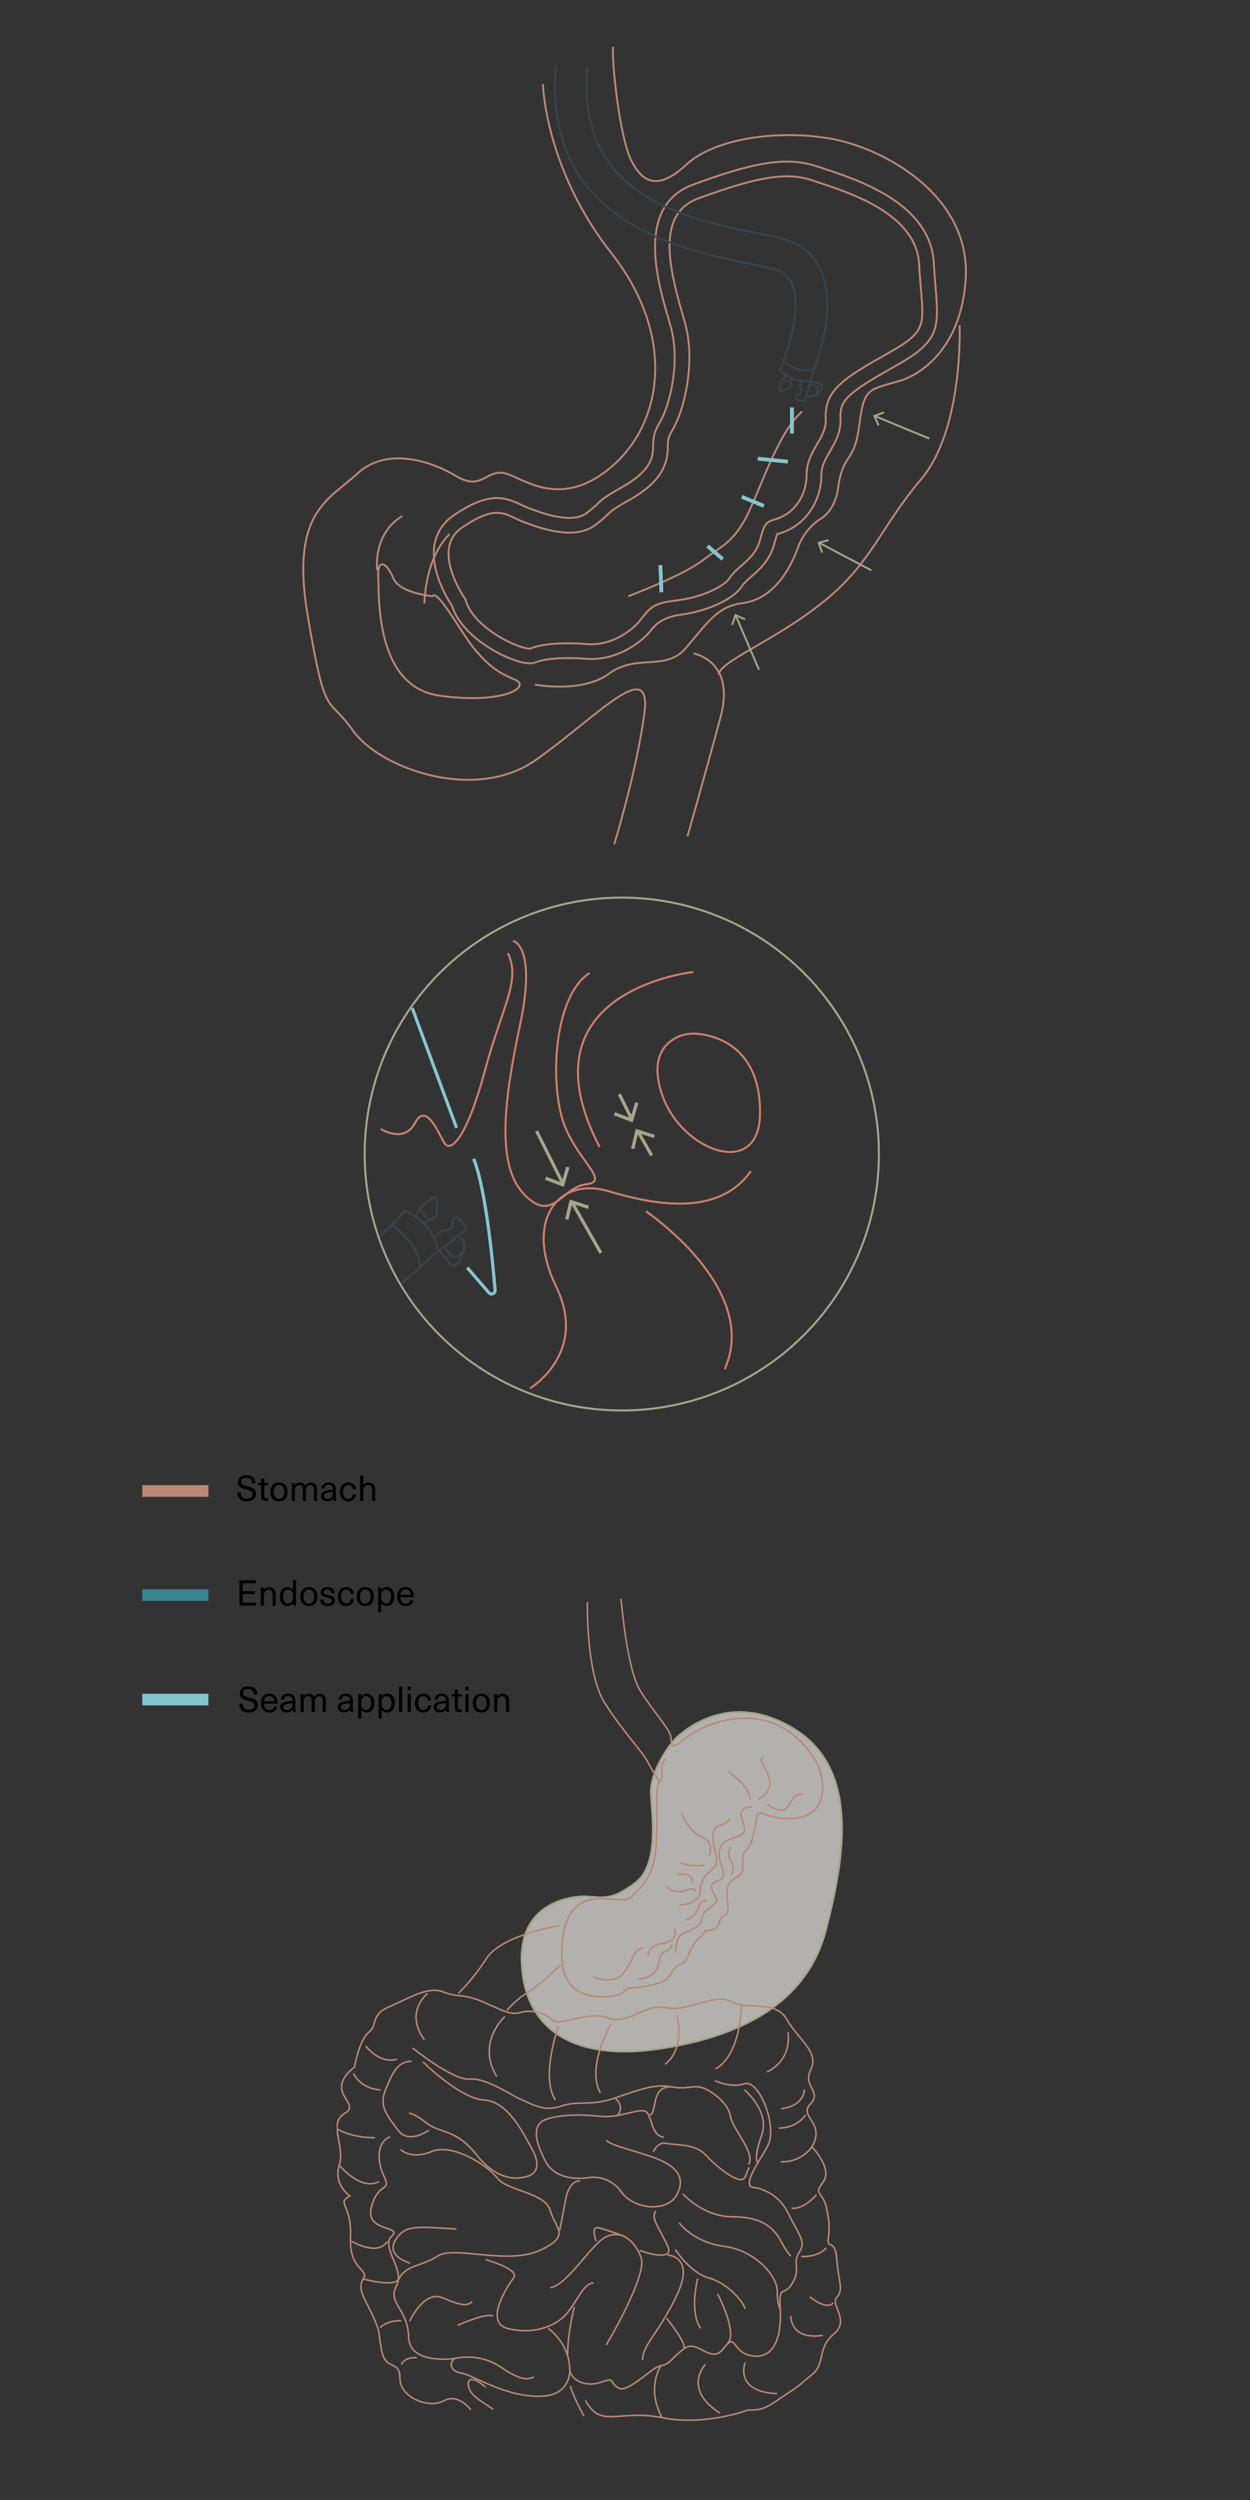 <svg xmlns="http://www.w3.org/2000/svg" xmlns:xlink="http://www.w3.org/1999/xlink" width="600" zoomAndPan="magnify" viewBox="0 0 450 900" height="1200" preserveAspectRatio="xMidYMid meet" version="1.0"><rect x="0" y="0" width="450" height="900" fill="#333333" stroke="none"/><defs><g/><clipPath id="63d7087630"><path d="M 108.863 20 L 246 20 L 246 304.227 L 108.863 304.227 Z M 108.863 20 " clip-rule="nonzero"/></clipPath><clipPath id="c52efe1b7a"><path d="M 182 16.855 L 348.172 16.855 L 348.172 258 L 182 258 Z M 182 16.855 " clip-rule="nonzero"/></clipPath><clipPath id="5e413f6ee9"><path d="M 249 107 L 348.172 107 L 348.172 253 L 249 253 Z M 249 107 " clip-rule="nonzero"/></clipPath><clipPath id="fa68fda99c"><path d="M 237 225 L 271 225 L 271 304.227 L 237 304.227 Z M 237 225 " clip-rule="nonzero"/></clipPath><clipPath id="681458142d"><path d="M 190 16.855 L 302 16.855 L 302 147 L 190 147 Z M 190 16.855 " clip-rule="nonzero"/></clipPath><clipPath id="2b9b11b390"><path d="M 201 16.855 L 308 16.855 L 308 153 L 201 153 Z M 201 16.855 " clip-rule="nonzero"/></clipPath><clipPath id="f9a882b61f"><path d="M 130.562 425 L 168 425 L 168 461 L 130.562 461 Z M 130.562 425 " clip-rule="nonzero"/></clipPath><clipPath id="0741bb47f7"><path d="M 130.562 431 L 162 431 L 162 467 L 130.562 467 Z M 130.562 431 " clip-rule="nonzero"/></clipPath><clipPath id="c00c3b8b4b"><path d="M 130.562 322.586 L 316.734 322.586 L 316.734 508.57 L 130.562 508.57 Z M 130.562 322.586 " clip-rule="nonzero"/></clipPath><clipPath id="27bf9378dc"><path d="M 180 411 L 281 411 L 281 508.57 L 180 508.57 Z M 180 411 " clip-rule="nonzero"/></clipPath><clipPath id="a3a169d636"><path d="M 130.562 332 L 195 332 L 195 423 L 130.562 423 Z M 130.562 332 " clip-rule="nonzero"/></clipPath><clipPath id="76aeef3f81"><path d="M 187 616 L 303.855 616 L 303.855 739 L 187 739 Z M 187 616 " clip-rule="nonzero"/></clipPath><clipPath id="6e87d85621"><path d="M 178 606 L 303.855 606 L 303.855 749 L 178 749 Z M 178 606 " clip-rule="nonzero"/></clipPath><clipPath id="1a7a19032f"><path d="M 194 575.625 L 303.855 575.625 L 303.855 727 L 194 727 Z M 194 575.625 " clip-rule="nonzero"/></clipPath><clipPath id="9e03972906"><path d="M 203 575.625 L 246 575.625 L 246 650 L 203 650 Z M 203 575.625 " clip-rule="nonzero"/></clipPath><clipPath id="3e163cd67c"><path d="M 160 849 L 186 849 L 186 871.742 L 160 871.742 Z M 160 849 " clip-rule="nonzero"/></clipPath><clipPath id="6180e1f014"><path d="M 121.199 708 L 303.855 708 L 303.855 871.742 L 121.199 871.742 Z M 121.199 708 " clip-rule="nonzero"/></clipPath><clipPath id="7061eb75f5"><path d="M 280 801 L 303.855 801 L 303.855 821 L 280 821 Z M 280 801 " clip-rule="nonzero"/></clipPath><clipPath id="aee27b9069"><path d="M 283 819 L 303.855 819 L 303.855 838 L 283 838 Z M 283 819 " clip-rule="nonzero"/></clipPath><clipPath id="737789a855"><path d="M 121.199 738 L 145 738 L 145 761 L 121.199 761 Z M 121.199 738 " clip-rule="nonzero"/></clipPath><clipPath id="31f06c0196"><path d="M 121.199 758 L 143 758 L 143 778 L 121.199 778 Z M 121.199 758 " clip-rule="nonzero"/></clipPath><clipPath id="de720c6f00"><path d="M 121.199 771 L 145 771 L 145 795 L 121.199 795 Z M 121.199 771 " clip-rule="nonzero"/></clipPath><clipPath id="a6fa76f95b"><path d="M 121.199 799 L 148 799 L 148 818 L 121.199 818 Z M 121.199 799 " clip-rule="nonzero"/></clipPath><clipPath id="35b30022b1"><path d="M 277 826 L 303.855 826 L 303.855 850 L 277 850 Z M 277 826 " clip-rule="nonzero"/></clipPath><clipPath id="055721ab63"><path d="M 243 843 L 268 843 L 268 871.742 L 243 871.742 Z M 243 843 " clip-rule="nonzero"/></clipPath><clipPath id="22b3435434"><path d="M 228 844 L 247 844 L 247 871.742 L 228 871.742 Z M 228 844 " clip-rule="nonzero"/></clipPath><clipPath id="a9a47d8239"><path d="M 197 851 L 219 851 L 219 871.742 L 197 871.742 Z M 197 851 " clip-rule="nonzero"/></clipPath><clipPath id="fa824c6ec7"><path d="M 51.215 534.668 L 75.027 534.668 L 75.027 538.848 L 51.215 538.848 Z M 51.215 534.668 " clip-rule="nonzero"/></clipPath><clipPath id="ae41b70979"><path d="M 51.215 572.133 L 75.027 572.133 L 75.027 576.312 L 51.215 576.312 Z M 51.215 572.133 " clip-rule="nonzero"/></clipPath><clipPath id="701fdc55d1"><path d="M 51.215 609.766 L 75.027 609.766 L 75.027 613.945 L 51.215 613.945 Z M 51.215 609.766 " clip-rule="nonzero"/></clipPath></defs><path stroke-linecap="butt" transform="matrix(0.357, 0, 0, 0.357, 14.532, 10.212)" fill="none" stroke-linejoin="miter" d="M 592.839 572.652 C 592.839 572.652 646.505 552.4 666.753 537.212 C 687.001 522.024 697.13 518.984 710.289 495.693 C 723.46 472.413 742.69 408.619 768.013 386.345 " stroke="#bb8877" stroke-width="1.913" stroke-opacity="1" stroke-miterlimit="10"/><g clip-path="url(#63d7087630)"><path stroke-linecap="butt" transform="matrix(0.357, 0, 0, 0.357, 14.532, 10.212)" fill="none" stroke-linejoin="miter" d="M 506.773 56.246 C 506.773 56.246 508.796 141.308 575.622 226.358 C 642.458 311.409 627.264 400.516 573.598 444.059 C 519.932 487.601 482.467 449.122 465.26 448.116 C 448.042 447.099 443.995 466.333 418.682 451.144 C 393.37 435.956 348.816 421.785 319.445 449.122 C 290.086 476.458 251.614 487.601 269.838 593.92 C 288.062 700.228 289.068 670.868 315.398 708.33 C 341.728 745.793 437.924 781.232 499.684 737.701 C 561.445 694.159 617.134 631.382 609.04 691.119 C 600.945 750.867 578.663 822.752 578.663 822.752 " stroke="#bb8877" stroke-width="1.913" stroke-opacity="1" stroke-miterlimit="10"/></g><path stroke-linecap="butt" transform="matrix(0.357, 0, 0, 0.357, 14.532, 10.212)" fill="none" stroke-linejoin="miter" d="M 395.394 572.652 C 395.394 572.652 361.976 569.612 355.904 554.423 C 349.822 539.235 339.704 533.166 340.71 553.417 C 341.728 573.669 337.68 663.782 402.482 672.891 C 467.283 682.01 495.637 663.782 478.419 656.696 C 461.212 649.611 452.089 642.514 438.93 627.325 C 425.771 612.137 400.458 564.549 395.394 572.652 Z M 395.394 572.652 " stroke="#bb8877" stroke-width="1.913" stroke-opacity="1" stroke-miterlimit="10"/><g clip-path="url(#c52efe1b7a)"><path stroke-linecap="butt" transform="matrix(0.357, 0, 0, 0.357, 14.532, 10.212)" fill="none" stroke-linejoin="miter" d="M 498.667 661.759 C 498.667 661.759 546.262 670.868 573.598 650.617 C 600.945 630.365 630.305 648.594 650.552 625.303 C 670.811 602.011 681.947 582.777 707.248 579.737 C 728.666 577.168 750.074 561.564 764.13 523.128 C 768.385 511.362 776.393 501.324 786.905 494.545 C 794.321 489.788 802.044 480.701 804.462 463.293 C 809.526 426.847 820.662 440.013 825.727 400.516 C 830.791 361.031 834.839 365.077 868.246 354.951 C 868.246 354.951 926.976 338.757 933.047 253.695 C 939.118 168.645 850.022 120.04 795.349 110.931 C 740.666 101.811 678.906 111.948 651.57 137.251 C 624.223 162.565 608.022 157.502 595.869 133.205 C 583.727 108.908 575.622 28.909 577.656 18.784 " stroke="#bb8877" stroke-width="1.913" stroke-opacity="1" stroke-miterlimit="10"/></g><g clip-path="url(#5e413f6ee9)"><path stroke-linecap="butt" transform="matrix(0.357, 0, 0, 0.357, 14.532, 10.212)" fill="none" stroke-linejoin="miter" d="M 926.976 299.26 C 926.976 299.26 931.035 403.556 888.504 454.184 C 845.974 504.812 838.886 538.229 790.285 577.714 C 741.684 617.2 685.994 637.451 683.96 651.633 " stroke="#bb8877" stroke-width="1.913" stroke-opacity="1" stroke-miterlimit="10"/></g><g clip-path="url(#fa68fda99c)"><path stroke-linecap="butt" transform="matrix(0.357, 0, 0, 0.357, 14.532, 10.212)" fill="none" stroke-linejoin="miter" d="M 658.658 630.365 C 658.658 630.365 701.177 637.451 685.994 694.159 C 670.811 750.867 652.576 814.649 652.576 814.649 " stroke="#bb8877" stroke-width="1.913" stroke-opacity="1" stroke-miterlimit="10"/></g><path stroke-linecap="butt" transform="matrix(0.357, 0, 0, 0.357, 14.532, 10.212)" fill="none" stroke-linejoin="miter" d="M 387.288 579.88 C 387.288 579.88 387.288 535.32 412.6 510.006 " stroke="#bb8877" stroke-width="1.913" stroke-opacity="1" stroke-miterlimit="10"/><path stroke-linecap="butt" transform="matrix(0.357, 0, 0, 0.357, 14.532, 10.212)" fill="none" stroke-linejoin="miter" d="M 339.704 546.463 C 339.704 546.463 334.639 510.006 365.017 491.778 " stroke="#bb8877" stroke-width="1.913" stroke-opacity="1" stroke-miterlimit="10"/><path stroke-linecap="butt" transform="matrix(0.357, 0, 0, 0.357, 14.532, 10.212)" fill="none" stroke-linejoin="miter" d="M 493.591 640.272 C 484.075 640.272 471.211 634.608 465.358 631.765 C 455.688 627.074 423.835 609.764 414.941 582.001 C 410.97 576.085 392.615 546.911 397.57 520.132 C 399.846 507.819 406.584 497.858 417.588 490.521 C 451.761 467.732 466.933 471.91 484.632 480.307 C 487.083 481.467 489.577 482.648 492.257 483.697 C 502.955 487.852 535.498 500.504 550.856 488.771 C 554.696 485.895 558.349 482.79 561.806 479.455 C 566.684 474.785 569.988 471.931 586.167 462.877 C 614.039 447.263 617.802 433.857 617.802 422.791 C 617.802 410.128 620.121 405.35 623.927 398.614 C 626.498 394.207 628.664 389.571 630.403 384.781 C 637.71 364.957 643.628 331.693 636.255 303.153 C 635.369 299.709 634.188 295.63 632.864 291.059 C 622.297 254.658 600.321 178.901 658.111 157.611 C 714.074 136.988 750.653 127.967 783.601 139.328 C 785.92 140.127 788.567 141.001 791.466 141.953 C 826.022 153.358 897.945 177.064 901.007 237.118 C 901.511 247.08 902.244 255.609 902.889 263.132 C 906.368 303.47 905.471 316.177 862.787 340.178 C 813.366 367.985 806.048 374.907 806.835 393.114 C 807.459 407.274 801.453 417.564 796.159 426.651 C 791.576 434.524 787.605 441.336 787.605 450.138 C 787.605 473.845 774.861 495.54 755.138 505.392 C 751.507 507.251 747.7 508.727 743.762 509.799 C 743.51 509.875 743.27 509.941 743.051 509.995 C 742.417 511.603 741.41 515.146 740.262 519.159 L 739.726 521.029 C 735.219 536.807 725.057 545.708 716.885 552.86 C 712.882 556.359 709.425 559.388 707.456 562.471 C 698.114 577.168 669.05 588.223 646.45 591.175 C 632.799 592.958 622.965 597.747 616.97 605.543 C 604.609 621.607 578.619 637.932 550.747 635.767 C 528.114 634.029 509.387 635.319 499.411 639.299 C 497.551 639.988 495.571 640.316 493.591 640.272 Z M 460.403 488.476 C 452.341 488.476 442.135 492.051 425.847 502.91 C 418.223 507.983 413.771 514.501 412.217 522.811 C 407.908 545.916 427.597 574.15 427.794 574.434 L 428.505 575.44 L 428.855 576.632 C 437.585 606.298 485.486 626.954 494.226 625.368 C 506.248 620.535 526.309 618.949 551.895 620.918 C 575.797 622.777 596.832 607.304 605.167 596.468 C 616.85 581.279 620.164 579.584 644.525 576.413 C 667.923 573.362 689.856 562.406 694.898 554.478 C 698.005 549.601 702.413 545.741 707.084 541.652 C 714.468 535.189 722.114 528.497 725.407 516.939 L 725.943 515.08 C 729.771 501.63 730.81 498.022 739.682 495.485 C 742.723 494.665 745.676 493.517 748.477 492.073 C 763.2 484.714 772.717 468.257 772.717 450.138 C 772.717 437.312 778.34 427.667 783.295 419.16 C 788.174 410.784 792.385 403.556 791.958 393.759 C 790.7 364.825 809.362 353.147 855.491 327.21 C 891.71 306.827 891.152 300.354 888.056 264.4 C 887.4 256.757 886.656 248.097 886.131 237.873 C 883.593 188.01 818.212 166.458 786.795 156.091 C 783.831 155.118 781.129 154.222 778.744 153.402 C 753.191 144.61 724.05 149.181 663.252 171.575 C 621.947 186.796 633.28 239.086 647.15 286.904 C 648.529 291.639 649.754 295.871 650.673 299.424 C 658.888 331.288 652.412 368.095 644.372 389.932 C 642.348 395.465 639.843 400.812 636.89 405.918 C 633.914 411.2 632.678 413.387 632.678 422.791 C 632.678 444.299 620.58 460.669 593.43 475.868 C 578.148 484.43 575.862 486.606 572.066 490.225 C 568.227 493.932 564.169 497.399 559.891 500.602 C 540.18 515.681 508.774 506.092 486.864 497.573 C 483.757 496.371 480.957 495.048 478.266 493.757 C 472.304 490.936 467.098 488.476 460.403 488.476 Z M 460.403 488.476 " stroke="#bb8877" stroke-width="1.913" stroke-opacity="1" stroke-miterlimit="10"/><path stroke-linecap="butt" transform="matrix(0.357, 0, 0, 0.357, 14.532, 10.212)" fill="none" stroke-linejoin="miter" d="M 757.884 382.288 L 757.884 408.619 " stroke="#85c5d0" stroke-width="3.825" stroke-opacity="1" stroke-miterlimit="10"/><path stroke-linecap="butt" transform="matrix(0.357, 0, 0, 0.357, 14.532, 10.212)" fill="none" stroke-linejoin="miter" d="M 723.46 433.933 L 753.837 436.973 " stroke="#85c5d0" stroke-width="3.825" stroke-opacity="1" stroke-miterlimit="4"/><path stroke-linecap="butt" transform="matrix(0.357, 0, 0, 0.357, 14.532, 10.212)" fill="none" stroke-linejoin="miter" d="M 707.259 472.413 L 729.531 481.521 " stroke="#85c5d0" stroke-width="3.825" stroke-opacity="1" stroke-miterlimit="10"/><path stroke-linecap="butt" transform="matrix(0.357, 0, 0, 0.357, 14.532, 10.212)" fill="none" stroke-linejoin="miter" d="M 672.835 522.024 L 688.018 535.189 " stroke="#85c5d0" stroke-width="3.825" stroke-opacity="1" stroke-miterlimit="10"/><path stroke-linecap="butt" transform="matrix(0.357, 0, 0, 0.357, 14.532, 10.212)" fill="none" stroke-linejoin="miter" d="M 625.24 541.258 L 626.257 568.606 " stroke="#85c5d0" stroke-width="3.825" stroke-opacity="1" stroke-miterlimit="10"/><path stroke-linecap="butt" transform="matrix(0.357, 0, 0, 0.357, 14.532, 10.212)" fill="none" stroke-linejoin="miter" d="M 724.619 646.691 L 701.133 591.886 " stroke="#a7a48c" stroke-width="1.913" stroke-opacity="1" stroke-miterlimit="10"/><path fill="#a7a48c" d="M 268.367 222.633 L 268.09 223.258 L 265.012 221.895 L 263.875 225.066 L 263.23 224.836 L 264.617 220.973 Z M 268.367 222.633 " fill-opacity="1" fill-rule="nonzero"/><path stroke-linecap="butt" transform="matrix(0.357, 0, 0, 0.357, 14.532, 10.212)" fill="none" stroke-linejoin="miter" d="M 837.956 546.55 L 785.242 518.71 " stroke="#a7a48c" stroke-width="1.913" stroke-opacity="1" stroke-miterlimit="10"/><path fill="#a7a48c" d="M 298.246 194.098 L 298.426 194.758 L 295.176 195.633 L 296.285 198.812 L 295.641 199.039 L 294.289 195.164 Z M 298.246 194.098 " fill-opacity="1" fill-rule="nonzero"/><path stroke-linecap="butt" transform="matrix(0.357, 0, 0, 0.357, 14.532, 10.212)" fill="none" stroke-linejoin="miter" d="M 896.413 413.693 L 841.336 390.883 " stroke="#a7a48c" stroke-width="1.913" stroke-opacity="1" stroke-miterlimit="10"/><path fill="#a7a48c" d="M 318.133 148.133 L 318.371 148.773 L 315.215 149.945 L 316.617 153.008 L 315.992 153.297 L 314.289 149.562 Z M 318.133 148.133 " fill-opacity="1" fill-rule="nonzero"/><g clip-path="url(#681458142d)"><path stroke-linecap="butt" transform="matrix(0.357, 0, 0, 0.357, 14.532, 10.212)" fill="none" stroke-linejoin="miter" d="M 776.797 354.864 C 758.201 358.625 746.125 344.826 746.125 344.826 L 749.155 336.078 L 756.014 314.416 C 756.199 313.847 774.478 254.548 743.335 243.974 C 736.706 241.722 725.932 239.524 713.462 236.987 C 645.969 223.264 505.493 194.702 519.965 36.902 " stroke="#3a434b" stroke-width="1.913" stroke-opacity="1" stroke-miterlimit="10"/></g><path stroke-linecap="butt" transform="matrix(0.357, 0, 0, 0.357, 14.532, 10.212)" fill="none" stroke-linejoin="miter" d="M 768.134 355.64 L 766.066 361.108 C 765.793 361.807 765.957 362.606 766.46 363.152 C 766.898 363.612 767.073 364.257 766.952 364.88 L 766.427 367.581 C 766.285 368.335 765.716 368.937 764.972 369.123 L 763.386 369.527 C 762.599 369.724 762.019 370.38 761.91 371.178 L 761.789 372.119 C 761.658 373.125 762.303 374.065 763.299 374.306 L 769.031 375.651 C 770.059 375.891 771.098 375.279 771.383 374.251 L 776.797 354.864 " stroke="#3a434b" stroke-width="1.913" stroke-opacity="1" stroke-miterlimit="10"/><g clip-path="url(#2b9b11b390)"><path stroke-linecap="butt" transform="matrix(0.357, 0, 0, 0.357, 14.532, 10.212)" fill="none" stroke-linejoin="miter" d="M 775.55 358.833 L 782.737 361.468 C 783.317 361.676 783.656 362.288 783.514 362.89 C 783.415 363.327 783.525 363.797 783.831 364.136 C 784.214 364.574 784.301 365.197 784.028 365.722 C 783.109 367.537 780.32 372.95 774.27 370.5 C 774.27 370.5 779.97 374.186 785.515 366.006 C 785.669 365.777 785.898 365.602 786.15 365.492 L 787.047 365.121 C 787.484 364.935 787.802 364.541 787.889 364.071 L 788.502 360.659 C 788.622 359.97 788.217 359.303 787.561 359.085 L 776.633 355.4 L 780.123 345.591 L 786.292 324.028 C 797.133 290.775 802.35 230.481 753.552 213.893 C 745.02 210.995 733.326 208.622 719.795 205.867 C 652.456 192.165 539.731 169.246 551.6 39.8 " stroke="#3a434b" stroke-width="1.913" stroke-opacity="1" stroke-miterlimit="10"/></g><path stroke-linecap="butt" transform="matrix(0.357, 0, 0, 0.357, 14.532, 10.212)" fill="none" stroke-linejoin="miter" d="M 758.19 353.103 L 756.418 356.909 C 757.25 357.499 757.545 358.593 757.129 359.533 L 756.265 361.468 C 756.035 361.971 755.62 362.376 755.106 362.584 L 747.667 365.613 C 746.694 365.995 745.589 365.536 745.206 364.563 C 745.031 364.147 745.02 363.688 745.151 363.273 L 748.302 353.639 L 754.92 356.143 " stroke="#3a434b" stroke-width="1.913" stroke-opacity="1" stroke-miterlimit="10"/><path stroke-linecap="butt" transform="matrix(0.357, 0, 0, 0.357, 14.532, 10.212)" fill="none" stroke-linejoin="miter" d="M 751.55 349.287 L 749.45 354.142 " stroke="#3a434b" stroke-width="1.913" stroke-opacity="1" stroke-miterlimit="10"/><path stroke-linecap="butt" transform="matrix(0.357, 0, 0, 0.357, 14.532, 10.212)" fill="none" stroke-linejoin="miter" d="M 749.155 336.078 C 749.155 336.078 765.082 349.134 780.768 343.218 " stroke="#3a434b" stroke-width="1.913" stroke-opacity="1" stroke-miterlimit="10"/><path stroke-linecap="butt" transform="matrix(0.382, 0, 0, 0.381, 0.055, 252.463)" fill="none" stroke-linejoin="miter" d="M 378.339 549.42 C 387.57 542.269 396.331 534.534 404.57 526.257 C 405.973 524.853 407.467 523.562 409.064 522.384 L 413.69 518.983 L 425.255 532.485 C 425.961 533.295 427.148 533.479 428.049 532.905 L 432.583 530.068 C 433.207 529.678 433.586 528.992 433.596 528.254 L 433.607 526.769 C 433.617 526.338 433.75 525.918 433.985 525.56 C 442.47 512.918 433.914 506.894 433.914 506.894 C 440.914 514.137 434.773 521.236 432.706 523.603 C 432.123 524.289 431.181 524.535 430.331 524.238 C 429.676 524.003 428.939 524.105 428.366 524.505 C 427.588 525.048 426.524 524.925 425.89 524.218 L 417.968 515.469 " stroke="#3a434b" stroke-width="1.91" stroke-opacity="1" stroke-miterlimit="10"/><g clip-path="url(#f9a882b61f)"><path stroke-linecap="butt" transform="matrix(0.382, 0, 0, 0.381, 0.055, 252.463)" fill="none" stroke-linejoin="miter" d="M 413.014 519.526 C 407.661 490.788 380.979 481.476 380.979 481.476 L 373.057 491.178 C 367.52 496.823 361.891 502.037 356.16 506.822 " stroke="#3a434b" stroke-width="1.91" stroke-opacity="1" stroke-miterlimit="10"/></g><path stroke-linecap="butt" transform="matrix(0.382, 0, 0, 0.381, 0.055, 252.463)" fill="none" stroke-linejoin="miter" d="M 409.135 506.709 L 415.757 500.593 C 416.607 499.804 417.824 499.568 418.909 499.978 C 419.82 500.327 420.844 500.214 421.663 499.691 L 425.224 497.376 C 426.207 496.731 426.739 495.573 426.575 494.405 L 426.238 491.905 C 426.074 490.666 426.667 489.457 427.752 488.842 L 429.021 488.125 C 430.383 487.346 432.112 487.735 433.023 489.016 L 438.253 496.433 C 439.195 497.776 438.918 499.62 437.619 500.613 L 413.024 519.526 " stroke="#3a434b" stroke-width="1.91" stroke-opacity="1" stroke-miterlimit="10"/><path stroke-linecap="butt" transform="matrix(0.382, 0, 0, 0.381, 0.055, 252.463)" fill="none" stroke-linejoin="miter" d="M 399.77 493.954 L 404.182 489.231 C 405.512 490.071 407.252 489.856 408.337 488.729 L 410.609 486.373 C 411.203 485.748 411.54 484.928 411.54 484.078 L 411.571 471.692 C 411.581 470.083 410.271 468.782 408.664 468.772 C 407.979 468.772 407.313 469.018 406.781 469.458 L 394.827 479.509 L 402.227 487.52 " stroke="#3a434b" stroke-width="1.91" stroke-opacity="1" stroke-miterlimit="10"/><path stroke-linecap="butt" transform="matrix(0.382, 0, 0, 0.381, 0.055, 252.463)" fill="none" stroke-linejoin="miter" d="M 390.487 486.67 L 396.219 480.861 " stroke="#3a434b" stroke-width="1.5" stroke-opacity="1" stroke-miterlimit="10"/><g clip-path="url(#0741bb47f7)"><path stroke-linecap="butt" transform="matrix(0.382, 0, 0, 0.381, 0.055, 252.463)" fill="none" stroke-linejoin="miter" d="M 369.905 495.501 C 369.905 495.501 395.758 513.194 395.369 533.582 " stroke="#3a434b" stroke-width="1.91" stroke-opacity="1" stroke-miterlimit="10"/></g><path stroke-linecap="butt" transform="matrix(0.382, 0, 0, 0.381, 0.055, 252.463)" fill="none" stroke-linejoin="miter" d="M 440.167 535.118 L 460.626 558.876 C 461.814 560.27 463.891 560.434 465.273 559.245 C 466.082 558.559 466.511 557.534 466.43 556.479 C 464.331 530.59 457.843 461.396 446.267 432.29 " stroke="#85c5d0" stroke-width="3" stroke-opacity="1" stroke-miterlimit="10"/><path stroke-linecap="butt" transform="matrix(0.382, 0, 0, 0.381, 0.055, 252.463)" fill="none" stroke-linejoin="miter" d="M 430.147 403.102 L 388.318 289.823 " stroke="#85c5d0" stroke-width="3" stroke-opacity="1" stroke-miterlimit="10"/><path stroke-linecap="butt" transform="matrix(0.382, 0, 0, 0.381, 0.055, 252.463)" fill="none" stroke-linejoin="miter" d="M 566.117 521.37 L 538.974 473.454 " stroke="#a7a48c" stroke-width="3" stroke-opacity="1" stroke-miterlimit="10"/><path fill="#a7a48c" d="M 212.023 434.031 L 211.66 435.18 L 205.988 433.391 L 204.613 439.172 L 203.441 438.891 L 205.117 431.848 Z M 212.023 434.031 " fill-opacity="1" fill-rule="nonzero"/><path stroke-linecap="butt" transform="matrix(0.382, 0, 0, 0.381, 0.055, 252.463)" fill="none" stroke-linejoin="miter" d="M 505.537 406.145 L 530.111 455.423 " stroke="#a7a48c" stroke-width="3" stroke-opacity="1" stroke-miterlimit="4"/><path fill="#a7a48c" d="M 196.18 424.734 L 196.602 423.605 L 202.172 425.695 L 203.852 419.992 L 205.008 420.336 L 202.961 427.281 Z M 196.18 424.734 " fill-opacity="1" fill-rule="nonzero"/><path stroke-linecap="butt" transform="matrix(0.382, 0, 0, 0.381, 0.055, 252.463)" fill="none" stroke-linejoin="miter" d="M 614.005 429.257 L 601.181 406.636 " stroke="#a7a48c" stroke-width="3" stroke-opacity="1" stroke-miterlimit="10"/><path fill="#a7a48c" d="M 235.77 408.555 L 235.406 409.703 L 229.734 407.91 L 228.359 413.695 L 227.184 413.414 L 228.863 406.371 Z M 235.77 408.555 " fill-opacity="1" fill-rule="nonzero"/><path stroke-linecap="butt" transform="matrix(0.382, 0, 0, 0.381, 0.055, 252.463)" fill="none" stroke-linejoin="miter" d="M 583.526 371.281 L 595.122 394.558 " stroke="#a7a48c" stroke-width="3" stroke-opacity="1" stroke-miterlimit="10"/><path fill="#a7a48c" d="M 220.992 401.527 L 221.418 400.398 L 226.984 402.488 L 228.664 396.785 L 229.82 397.129 L 227.773 404.07 Z M 220.992 401.527 " fill-opacity="1" fill-rule="nonzero"/><g clip-path="url(#c00c3b8b4b)"><path stroke-linecap="butt" transform="matrix(0.382, 0, 0, 0.381, 0.055, 252.463)" fill="none" stroke-linejoin="miter" d="M 828.158 427.802 C 828.158 431.767 828.056 435.732 827.861 439.697 C 827.667 443.651 827.38 447.606 826.991 451.55 C 826.603 455.505 826.111 459.439 825.528 463.363 C 824.955 467.276 824.269 471.19 823.501 475.073 C 822.724 478.966 821.854 482.838 820.891 486.68 C 819.929 490.522 818.875 494.343 817.719 498.144 C 816.572 501.935 815.324 505.705 813.993 509.434 C 812.652 513.174 811.23 516.872 809.705 520.53 C 808.19 524.197 806.583 527.824 804.894 531.41 C 803.196 534.985 801.415 538.53 799.542 542.023 C 797.669 545.527 795.724 548.98 793.677 552.381 C 791.64 555.782 789.522 559.133 787.321 562.421 C 785.111 565.72 782.828 568.968 780.474 572.144 C 778.11 575.33 775.664 578.455 773.156 581.528 C 770.639 584.591 768.049 587.593 765.388 590.533 C 762.717 593.474 759.984 596.342 757.18 599.139 C 754.376 601.946 751.51 604.682 748.572 607.345 C 745.635 610.009 742.626 612.601 739.566 615.111 C 736.495 617.631 733.374 620.07 730.191 622.426 C 726.997 624.793 723.763 627.077 720.468 629.28 C 717.162 631.482 713.815 633.603 710.417 635.642 C 707.019 637.681 703.57 639.637 700.07 641.502 C 696.569 643.377 693.028 645.16 689.446 646.85 C 685.864 648.551 682.23 650.149 678.566 651.675 C 674.912 653.192 671.207 654.616 667.472 655.947 C 663.736 657.29 659.98 658.529 656.183 659.687 C 652.386 660.834 648.568 661.89 644.72 662.853 C 640.872 663.816 637.003 664.686 633.114 665.465 C 629.224 666.233 625.315 666.91 621.395 667.494 C 617.475 668.078 613.534 668.559 609.594 668.948 C 605.643 669.338 601.693 669.624 597.732 669.819 C 593.771 670.014 589.81 670.116 585.839 670.116 C 581.878 670.116 577.917 670.014 573.956 669.819 C 569.996 669.624 566.035 669.338 562.094 668.948 C 558.144 668.559 554.213 668.078 550.283 667.494 C 546.363 666.91 542.454 666.233 538.564 665.465 C 534.675 664.686 530.806 663.816 526.968 662.853 C 523.12 661.89 519.292 660.834 515.505 659.687 C 511.708 658.529 507.942 657.29 504.206 655.947 C 500.471 654.616 496.776 653.192 493.112 651.675 C 489.448 650.149 485.825 648.551 482.242 646.85 C 478.65 645.16 475.109 643.377 471.619 641.502 C 468.118 639.637 464.669 637.681 461.271 635.642 C 457.863 633.603 454.516 631.482 451.221 629.28 C 447.925 627.077 444.681 624.793 441.498 622.426 C 438.315 620.07 435.183 617.631 432.123 615.111 C 429.052 612.601 426.053 610.009 423.116 607.345 C 420.178 604.682 417.303 601.946 414.498 599.139 C 411.694 596.342 408.961 593.474 406.3 590.533 C 403.639 587.593 401.05 584.591 398.532 581.528 C 396.014 578.455 393.578 575.33 391.214 572.144 C 388.85 568.968 386.567 565.72 384.367 562.421 C 382.166 559.133 380.038 555.782 378.001 552.381 C 375.964 548.98 374.009 545.527 372.136 542.023 C 370.274 538.53 368.493 534.985 366.794 531.41 C 365.095 527.824 363.488 524.197 361.973 520.53 C 360.458 516.872 359.026 513.174 357.695 509.434 C 356.354 505.705 355.116 501.935 353.959 498.144 C 352.813 494.343 351.759 490.522 350.787 486.68 C 349.824 482.838 348.955 478.966 348.187 475.073 C 347.409 471.19 346.734 467.276 346.15 463.363 C 345.567 459.439 345.086 455.505 344.697 451.55 C 344.308 447.606 344.011 443.651 343.817 439.697 C 343.622 435.732 343.53 431.767 343.53 427.802 C 343.53 423.838 343.622 419.873 343.817 415.918 C 344.011 411.953 344.308 407.999 344.697 404.055 C 345.086 400.11 345.567 396.166 346.15 392.252 C 346.734 388.329 347.409 384.415 348.187 380.532 C 348.955 376.639 349.824 372.777 350.787 368.925 C 351.759 365.083 352.813 361.261 353.959 357.461 C 355.116 353.67 356.354 349.9 357.695 346.171 C 359.026 342.441 360.458 338.733 361.973 335.075 C 363.488 331.408 365.095 327.781 366.794 324.205 C 368.493 320.62 370.274 317.075 372.136 313.581 C 374.009 310.078 375.964 306.635 378.001 303.234 C 380.038 299.833 382.166 296.483 384.367 293.184 C 386.567 289.885 388.85 286.647 391.214 283.461 C 393.578 280.275 396.014 277.15 398.532 274.077 C 401.05 271.014 403.639 268.012 406.3 265.071 C 408.961 262.141 411.694 259.263 414.498 256.466 C 417.303 253.659 420.178 250.923 423.116 248.259 C 426.053 245.596 429.052 243.004 432.123 240.494 C 435.183 237.974 438.315 235.535 441.498 233.179 C 444.681 230.812 447.925 228.528 451.221 226.325 C 454.516 224.122 457.863 222.002 461.271 219.963 C 464.669 217.924 468.118 215.967 471.619 214.103 C 475.109 212.228 478.65 210.445 482.242 208.755 C 485.825 207.054 489.448 205.456 493.112 203.94 C 496.776 202.413 500.471 200.989 504.206 199.657 C 507.942 198.315 511.708 197.076 515.505 195.928 C 519.292 194.771 523.12 193.715 526.968 192.752 C 530.806 191.789 534.675 190.918 538.564 190.15 C 542.454 189.371 546.363 188.695 550.283 188.111 C 554.213 187.527 558.144 187.046 562.094 186.657 C 566.035 186.267 569.996 185.98 573.956 185.786 C 577.917 185.591 581.878 185.489 585.839 185.489 C 589.81 185.489 593.771 185.591 597.732 185.786 C 601.693 185.98 605.643 186.267 609.594 186.657 C 613.534 187.046 617.475 187.527 621.395 188.111 C 625.315 188.695 629.224 189.371 633.114 190.15 C 637.003 190.918 640.872 191.789 644.72 192.752 C 648.568 193.715 652.386 194.771 656.183 195.928 C 659.98 197.076 663.736 198.315 667.472 199.657 C 671.207 200.989 674.912 202.413 678.566 203.94 C 682.23 205.456 685.864 207.054 689.446 208.755 C 693.028 210.445 696.569 212.228 700.07 214.103 C 703.57 215.967 707.019 217.924 710.417 219.963 C 713.815 222.002 717.162 224.122 720.468 226.325 C 723.763 228.528 726.997 230.812 730.191 233.179 C 733.374 235.535 736.495 237.974 739.566 240.494 C 742.626 243.004 745.635 245.596 748.572 248.259 C 751.51 250.923 754.376 253.659 757.18 256.466 C 759.984 259.263 762.717 262.141 765.388 265.071 C 768.049 268.012 770.639 271.014 773.156 274.077 C 775.664 277.15 778.11 280.275 780.474 283.461 C 782.828 286.647 785.111 289.885 787.321 293.184 C 789.522 296.483 791.64 299.833 793.677 303.234 C 795.724 306.635 797.669 310.078 799.542 313.581 C 801.415 317.075 803.196 320.62 804.894 324.205 C 806.583 327.781 808.19 331.408 809.705 335.075 C 811.23 338.733 812.652 342.441 813.993 346.171 C 815.324 349.9 816.572 353.67 817.719 357.461 C 818.875 361.261 819.929 365.083 820.891 368.925 C 821.854 372.777 822.724 376.639 823.501 380.532 C 824.269 384.415 824.955 388.329 825.528 392.252 C 826.111 396.166 826.603 400.11 826.991 404.055 C 827.38 407.999 827.667 411.953 827.861 415.918 C 828.056 419.873 828.158 423.838 828.158 427.802 Z M 828.158 427.802 " stroke="#a7a48c" stroke-width="1.91" stroke-opacity="1" stroke-miterlimit="10"/></g><path stroke-linecap="butt" transform="matrix(0.382, 0, 0, 0.381, 0.055, 252.463)" fill="none" stroke-linejoin="miter" d="M 653.307 255.81 C 653.307 255.81 487.964 272.909 564.94 421.153 " stroke="#ce7f6a" stroke-width="1.91" stroke-opacity="1" stroke-miterlimit="10"/><path stroke-linecap="butt" transform="matrix(0.382, 0, 0, 0.381, 0.055, 252.463)" fill="none" stroke-linejoin="miter" d="M 483.215 226.346 C 483.215 226.346 506.018 230.146 489.867 306.174 C 473.707 382.192 468.006 440.158 494.616 466.764 C 521.227 493.37 528.831 459.162 552.586 456.314 C 576.341 453.456 541.185 432.556 529.773 394.547 C 518.371 356.528 522.179 278.615 555.431 256.753 " stroke="#ce7f6a" stroke-width="1.91" stroke-opacity="1" stroke-miterlimit="10"/><g clip-path="url(#27bf9378dc)"><path stroke-linecap="butt" transform="matrix(0.382, 0, 0, 0.381, 0.055, 252.463)" fill="none" stroke-linejoin="miter" d="M 499.365 649.206 C 499.365 649.206 554.48 615.951 524.072 553.231 C 493.664 490.512 525.976 448.712 573.486 462.963 C 620.996 477.214 678.014 485.768 707.469 443.959 " stroke="#ce7f6a" stroke-width="1.91" stroke-opacity="1" stroke-miterlimit="10"/></g><path stroke-linecap="butt" transform="matrix(0.382, 0, 0, 0.381, 0.055, 252.463)" fill="none" stroke-linejoin="miter" d="M 608.642 481.968 C 608.642 481.968 716.978 555.137 682.763 631.155 " stroke="#ce7f6a" stroke-width="1.91" stroke-opacity="1" stroke-miterlimit="10"/><g clip-path="url(#a3a169d636)"><path stroke-linecap="butt" transform="matrix(0.382, 0, 0, 0.381, 0.055, 252.463)" fill="none" stroke-linejoin="miter" d="M 358.729 404.044 C 358.729 404.044 380.59 418.295 391.04 398.348 C 401.49 378.391 412.891 407.845 418.602 417.342 C 424.303 426.85 439.502 413.541 456.604 349.879 C 473.717 286.207 490.819 264.354 478.466 237.748 " stroke="#ce7f6a" stroke-width="1.91" stroke-opacity="1" stroke-miterlimit="10"/></g><path stroke-linecap="butt" transform="matrix(0.382, 0, 0, 0.381, 0.055, 252.463)" fill="none" stroke-linejoin="miter" d="M 657.81 314.217 C 649.633 313.335 641.301 314.985 634.372 319.411 C 623.8 326.142 613.319 340.7 623.851 371.742 C 641.905 424.954 714.122 451.56 716.026 391.689 C 717.755 337.175 686.386 317.331 657.81 314.217 Z M 657.81 314.217 " stroke="#ce7f6a" stroke-width="1.91" stroke-opacity="1" stroke-miterlimit="10"/><g clip-path="url(#76aeef3f81)"><path fill="#f2f1ed" d="M 210.746 682.785 C 210.746 682.785 186.59 682.086 187.992 707.281 C 189.391 732.477 208.996 741.926 237.355 737.73 C 265.711 733.531 290.566 721.98 297.566 695.035 C 304.57 668.09 309.473 636.945 286.367 622.598 C 263.258 608.25 246.805 622.945 244.004 625.398 C 241.203 627.848 234.203 637.992 234.551 645.691 C 234.898 653.391 237.703 671.238 228.949 677.887 C 220.199 684.535 217.398 683.137 210.746 682.785 " fill-opacity="0.663" fill-rule="nonzero"/></g><g clip-path="url(#6e87d85621)"><path stroke-linecap="butt" transform="matrix(0.29, 0, 0, 0.29, 45.041, 566.313)" fill="none" stroke-linejoin="miter" d="M 570.722 401.31 C 570.722 401.31 487.523 398.901 492.353 485.713 C 497.169 572.525 564.695 605.082 662.37 590.627 C 760.033 576.159 845.64 536.36 869.75 443.518 C 893.873 350.676 910.757 243.366 831.177 193.93 C 751.584 144.495 694.915 195.128 685.269 203.581 C 675.622 212.02 651.513 246.973 652.71 273.501 C 653.908 300.029 663.568 361.524 633.417 384.432 C 603.281 407.34 593.634 402.521 570.722 401.31 Z M 570.722 401.31 " stroke="#a7a48c" stroke-width="2.3" stroke-opacity="1" stroke-miterlimit="10"/></g><g clip-path="url(#1a7a19032f)"><path stroke-linecap="butt" transform="matrix(0.29, 0, 0, 0.29, 45.041, 566.313)" fill="none" stroke-linejoin="miter" d="M 615.618 32.151 C 615.618 32.151 622.87 119.272 639.216 145.585 C 655.549 171.898 675.515 192.773 677.331 202.76 C 678.663 210.135 677.533 216.528 683.453 213.863 C 685.538 212.908 688.498 210.849 692.749 207.295 C 709.096 193.688 742.664 176.447 782.595 180.983 C 822.526 185.518 847.941 215.465 858.825 236.34 C 869.709 257.216 873.342 300.77 831.594 304.404 C 789.86 308.024 787.129 285.345 783.496 307.122 C 779.864 328.899 777.146 337.971 769.881 345.239 C 762.629 352.493 771.697 370.65 761.714 376.087 C 751.731 381.538 747.198 385.172 747.198 397.864 C 747.198 410.57 751.731 421.472 743.565 425.092 C 735.398 428.713 739.946 441.432 727.232 443.249 C 714.531 445.066 727.232 439.615 711.814 454.137 C 696.382 468.66 701.831 480.45 689.117 485.901 C 676.416 491.339 679.134 504.044 663.716 508.58 C 648.284 513.129 636.485 514.933 627.417 514.933 C 618.336 514.933 621.968 524.919 599.285 525.821 C 576.588 526.736 543.02 523.102 542.105 475.914 C 541.204 428.726 557.537 408.766 579.319 405.132 C 601.101 401.498 621.067 410.57 630.135 400.597 C 639.203 390.61 656.451 379.721 659.182 337.971 C 661.899 296.234 657.365 263.555 663.716 259.019 C 670.066 254.483 661.899 238.144 670.967 230.889 " stroke="#bb8877" stroke-width="1.91" stroke-opacity="1" stroke-miterlimit="10"/></g><g clip-path="url(#9e03972906)"><path stroke-linecap="butt" transform="matrix(0.29, 0, 0, 0.29, 45.041, 566.313)" fill="none" stroke-linejoin="miter" d="M 573.87 35.785 C 573.87 35.785 572.054 123.808 594.737 160.107 C 617.434 196.407 641.019 220.001 648.284 233.608 C 652.993 242.343 658.146 250.822 663.716 259.019 " stroke="#bb8877" stroke-width="1.91" stroke-opacity="1" stroke-miterlimit="10"/></g><path stroke-linecap="butt" transform="matrix(0.29, 0, 0, 0.29, 45.041, 566.313)" fill="none" stroke-linejoin="miter" d="M 778.465 290.245 C 778.465 290.245 761.378 288.979 765.172 303.542 C 768.966 318.092 774.657 323.152 755.041 328.846 C 735.425 334.539 735.425 347.204 739.852 361.767 C 744.291 376.316 744.291 378.847 735.425 382.009 C 726.559 385.172 727.205 388.335 729.102 394.675 C 730.999 401 739.219 404.796 730.367 411.754 C 721.5 418.713 717.074 420.61 715.809 430.745 C 714.545 440.867 692.386 445.927 689.224 449.723 C 686.063 453.518 684.166 457.96 683.533 471.244 " stroke="#bb8877" stroke-width="1.91" stroke-opacity="1" stroke-miterlimit="10"/><path stroke-linecap="butt" transform="matrix(0.29, 0, 0, 0.29, 45.041, 566.313)" fill="none" stroke-linejoin="miter" d="M 636.7 504.152 C 636.7 504.152 659.478 504.152 662.653 483.263 C 665.815 462.388 674.667 475.672 679.107 460.49 " stroke="#bb8877" stroke-width="1.91" stroke-opacity="1" stroke-miterlimit="10"/><path stroke-linecap="butt" transform="matrix(0.29, 0, 0, 0.29, 45.041, 566.313)" fill="none" stroke-linejoin="miter" d="M 649.36 475.04 C 649.36 475.04 648.728 463.653 663.918 460.49 C 679.107 457.314 684.798 454.151 682.269 441.499 " stroke="#bb8877" stroke-width="1.91" stroke-opacity="1" stroke-miterlimit="10"/><path stroke-linecap="butt" transform="matrix(0.29, 0, 0, 0.29, 45.041, 566.313)" fill="none" stroke-linejoin="miter" d="M 695.561 430.745 C 702.503 429.103 708.194 424.123 710.751 417.448 C 715.177 406.061 715.809 407.959 722.133 406.061 " stroke="#bb8877" stroke-width="1.91" stroke-opacity="1" stroke-miterlimit="10"/><path stroke-linecap="butt" transform="matrix(0.29, 0, 0, 0.29, 45.041, 566.313)" fill="none" stroke-linejoin="miter" d="M 786.053 280.756 C 786.053 280.756 805.036 271.9 799.345 254.174 C 793.654 236.461 785.42 232.653 793.022 227.592 " stroke="#bb8877" stroke-width="1.91" stroke-opacity="1" stroke-miterlimit="10"/><path stroke-linecap="butt" transform="matrix(0.29, 0, 0, 0.29, 45.041, 566.313)" fill="none" stroke-linejoin="miter" d="M 797.448 287.082 C 797.448 287.082 815.167 301.644 823.387 288.979 C 831.621 276.328 831.621 274.43 841.106 274.43 " stroke="#bb8877" stroke-width="1.91" stroke-opacity="1" stroke-miterlimit="10"/><path stroke-linecap="butt" transform="matrix(0.29, 0, 0, 0.29, 45.041, 566.313)" fill="none" stroke-linejoin="miter" d="M 748.718 246.583 C 748.718 246.583 775.935 263.73 775.935 281.388 " stroke="#bb8877" stroke-width="1.91" stroke-opacity="1" stroke-miterlimit="10"/><path stroke-linecap="butt" transform="matrix(0.29, 0, 0, 0.29, 45.041, 566.313)" fill="none" stroke-linejoin="miter" d="M 751.247 304.807 C 743.659 316.194 728.47 309.235 729.734 329.478 C 730.999 349.734 740.484 359.223 728.47 368.079 C 716.442 376.935 713.912 387.703 713.912 394.675 C 713.912 401.633 705.679 412.387 687.96 411.754 " stroke="#bb8877" stroke-width="1.91" stroke-opacity="1" stroke-miterlimit="10"/><path stroke-linecap="butt" transform="matrix(0.29, 0, 0, 0.29, 45.041, 566.313)" fill="none" stroke-linejoin="miter" d="M 690.489 297.836 C 690.489 297.836 699.355 321.255 715.809 327.58 C 732.264 333.92 725.294 351.632 725.294 351.632 " stroke="#bb8877" stroke-width="1.91" stroke-opacity="1" stroke-miterlimit="10"/><path stroke-linecap="butt" transform="matrix(0.29, 0, 0, 0.29, 45.041, 566.313)" fill="none" stroke-linejoin="miter" d="M 689.857 359.856 C 689.857 359.856 702.517 365.562 719.603 362.386 " stroke="#bb8877" stroke-width="1.91" stroke-opacity="1" stroke-miterlimit="10"/><path stroke-linecap="butt" transform="matrix(0.29, 0, 0, 0.29, 45.041, 566.313)" fill="none" stroke-linejoin="miter" d="M 685.43 374.418 C 685.43 374.418 704.414 369.358 704.414 384.54 " stroke="#bb8877" stroke-width="1.91" stroke-opacity="1" stroke-miterlimit="10"/><path stroke-linecap="butt" transform="matrix(0.29, 0, 0, 0.29, 45.041, 566.313)" fill="none" stroke-linejoin="miter" d="M 671.506 388.968 C 671.506 388.968 680.372 399.103 694.929 394.042 C 709.486 388.968 708.221 395.94 708.221 395.94 " stroke="#bb8877" stroke-width="1.91" stroke-opacity="1" stroke-miterlimit="10"/><path stroke-linecap="butt" transform="matrix(0.29, 0, 0, 0.29, 45.041, 566.313)" fill="none" stroke-linejoin="miter" d="M 581.014 500.989 C 581.014 500.989 606.953 513.641 620.246 494.663 C 633.538 475.672 629.112 469.979 643.024 464.918 " stroke="#bb8877" stroke-width="1.91" stroke-opacity="1" stroke-miterlimit="10"/><path stroke-linecap="butt" transform="matrix(0.29, 0, 0, 0.29, 45.041, 566.313)" fill="none" stroke-linejoin="miter" d="M 751.879 339.613 C 751.879 339.613 746.175 348.469 751.879 357.325 C 757.584 366.181 752.512 375.051 752.512 375.051 " stroke="#bb8877" stroke-width="1.91" stroke-opacity="1" stroke-miterlimit="10"/><path stroke-linecap="butt" transform="matrix(0.29, 0, 0, 0.29, 45.041, 566.313)" fill="none" stroke-linejoin="miter" d="M 538.607 437.704 C 538.607 437.704 467.732 449.09 448.735 478.202 C 429.751 507.315 415.84 518.701 413.93 521.864 " stroke="#bb8877" stroke-width="1.91" stroke-opacity="1" stroke-miterlimit="10"/><path stroke-linecap="butt" transform="matrix(0.29, 0, 0, 0.29, 45.041, 566.313)" fill="none" stroke-linejoin="miter" d="M 474.055 542.753 C 481.684 533.829 490.644 526.144 500.64 519.98 C 517.095 509.845 541.137 485.793 541.137 485.793 " stroke="#bb8877" stroke-width="1.91" stroke-opacity="1" stroke-miterlimit="10"/><g clip-path="url(#3e163cd67c)"><path stroke-linecap="butt" transform="matrix(0.29, 0, 0, 0.29, 45.041, 566.313)" fill="none" stroke-linejoin="miter" d="M 447.47 1010.434 C 425.325 992.089 423.428 1004.74 427.854 1014.243 C 432.281 1023.731 448.116 1031.322 456.969 1038.281 " stroke="#bb8877" stroke-width="1.91" stroke-opacity="1" stroke-miterlimit="10"/></g><g clip-path="url(#6180e1f014)"><path stroke-linecap="butt" transform="matrix(0.29, 0, 0, 0.29, 45.041, 566.313)" fill="none" stroke-linejoin="miter" d="M 429.119 1038.913 C 429.119 1038.913 413.943 1017.392 395.578 1027.527 C 377.227 1037.648 341.157 1023.718 341.157 999.68 C 341.157 975.628 323.438 991.456 318.38 964.874 C 313.307 938.292 317.747 945.251 308.249 923.729 C 298.764 902.221 287.368 888.924 295.589 876.272 C 303.822 863.607 277.87 866.151 279.767 824.373 C 281.664 782.609 261.416 783.242 279.134 773.121 C 279.134 773.121 258.254 759.823 265.842 735.139 C 273.443 710.468 251.298 683.254 272.811 670.588 C 294.324 657.937 244.961 645.285 284.839 613.01 C 284.839 613.01 290.53 579.456 302.558 569.967 C 314.572 560.479 303.822 548.446 327.865 538.325 C 351.92 528.203 375.33 512.375 394.946 519.966 C 414.562 527.571 419.002 521.232 444.954 532.631 C 470.894 544.018 479.127 549.079 491.774 545.283 C 504.434 541.488 521.521 545.916 530.387 554.785 C 539.24 563.642 573.413 542.753 599.365 552.242 C 625.305 561.744 644.302 533.897 671.506 539.59 C 698.723 545.297 732.264 520.612 752.512 531.999 C 772.773 543.385 806.947 528.836 821.49 554.153 C 836.047 579.47 862 594.652 851.237 616.173 C 840.487 637.681 865.794 643.374 850.605 659.202 C 835.415 675.03 870.22 681.988 852.502 712.366 C 852.502 712.366 879.087 738.948 866.426 756.027 C 853.78 773.121 865.794 765.516 870.866 788.935 C 875.925 812.354 873.396 817.415 872.763 828.169 C 872.131 838.936 881.616 826.271 883.513 852.22 C 885.41 878.17 892.379 890.189 883.513 899.059 C 874.66 907.915 900.6 927.538 879.719 944.618 C 858.825 961.711 869.588 981.954 852.502 995.252 C 835.415 1008.536 843.017 1004.74 820.858 1019.29 C 798.713 1033.853 794.286 1039.546 773.392 1038.913 C 773.392 1038.913 720.236 1059.169 666.447 1048.402 C 612.658 1037.648 590.499 1062.965 571.516 1026.894 " stroke="#bb8877" stroke-width="1.91" stroke-opacity="1" stroke-miterlimit="10"/></g><path stroke-linecap="butt" transform="matrix(0.29, 0, 0, 0.29, 45.041, 566.313)" fill="none" stroke-linejoin="miter" d="M 356.979 589.591 C 356.979 589.591 406.974 630.09 427.854 628.192 C 448.735 626.294 479.114 648.448 491.774 653.509 C 504.434 658.569 518.992 669.323 541.137 661.732 C 563.295 654.141 577.207 662.365 608.218 651.611 C 639.23 640.844 658.227 633.885 677.829 637.681 C 697.445 641.476 703.149 635.783 714.545 638.313 C 725.927 640.844 748.718 657.304 751.247 673.765 C 753.777 690.212 782.891 719.324 774.025 734.506 " stroke="#bb8877" stroke-width="1.91" stroke-opacity="1" stroke-miterlimit="10"/><path stroke-linecap="butt" transform="matrix(0.29, 0, 0, 0.29, 45.041, 566.313)" fill="none" stroke-linejoin="miter" d="M 732.264 630.09 C 732.264 630.09 750.615 639.578 768.966 633.885 C 787.317 628.192 810.741 688.314 797.448 711.733 C 784.156 735.139 768.334 756.66 777.832 762.353 C 777.832 762.353 807.579 763.618 822.755 793.996 C 837.944 824.387 845.546 830.08 836.68 843.364 C 827.827 856.649 839.209 862.988 828.459 881.333 C 817.696 899.691 811.373 880.7 813.27 913.608 C 815.167 946.516 806.301 975.628 779.097 971.833 C 751.879 968.037 759.481 940.822 743.027 962.344 C 726.573 983.865 711.383 949.679 693.664 962.976 C 675.945 976.261 677.197 981.954 665.182 983.852 C 653.154 985.749 623.408 1019.936 611.38 1011.066 C 599.365 1002.21 609.483 998.414 589.867 1004.74 C 570.251 1011.066 553.165 1000.945 551.9 988.926 C 550.635 976.893 560.753 1019.936 517.095 1021.833 C 473.423 1023.731 431.016 995.252 418.369 993.354 C 405.709 991.456 400.651 982.586 408.871 974.995 C 408.871 974.995 352.553 983.232 351.92 948.413 C 351.275 913.608 325.335 906.017 336.731 885.128 C 348.113 864.24 316.483 836.406 331.04 823.108 C 345.597 809.824 297.486 818.68 305.719 787.038 C 313.94 755.395 331.04 768.693 321.541 749.069 C 312.043 729.446 312.675 706.027 329.129 699.701 " stroke="#bb8877" stroke-width="1.91" stroke-opacity="1" stroke-miterlimit="10"/><path stroke-linecap="butt" transform="matrix(0.29, 0, 0, 0.29, 45.041, 566.313)" fill="none" stroke-linejoin="miter" d="M 369.639 606.671 C 369.639 606.671 415.208 652.244 445.573 654.141 C 475.952 656.039 494.304 695.905 504.434 713.631 C 514.552 731.343 513.933 744.641 498.743 749.069 C 483.554 753.497 460.763 752.865 435.456 721.222 C 410.136 689.579 391.152 695.905 374.066 682.621 C 356.979 669.323 352.553 670.588 352.553 670.588 " stroke="#bb8877" stroke-width="1.91" stroke-opacity="1" stroke-miterlimit="10"/><path stroke-linecap="butt" transform="matrix(0.29, 0, 0, 0.29, 45.041, 566.313)" fill="none" stroke-linejoin="miter" d="M 377.227 691.477 C 377.227 691.477 351.92 709.835 338.628 691.477 C 325.349 673.119 314.572 662.365 323.438 640.857 C 332.304 619.336 338.628 606.051 355.714 606.051 " stroke="#bb8877" stroke-width="1.91" stroke-opacity="1" stroke-miterlimit="10"/><path stroke-linecap="butt" transform="matrix(0.29, 0, 0, 0.29, 45.041, 566.313)" fill="none" stroke-linejoin="miter" d="M 668.976 700.333 C 653.154 698.436 654.419 676.295 647.463 669.323 C 640.508 662.365 614.555 676.928 590.499 674.397 C 566.457 671.854 543.034 671.854 524.05 677.56 C 505.067 683.254 507.596 703.51 522.153 730.711 C 536.71 757.925 575.942 750.334 575.942 750.334 C 591.508 748.329 606.886 755.166 615.82 768.06 C 631.641 790.2 672.77 793.996 684.798 771.856 C 696.826 749.702 684.166 734.52 651.257 723.752 C 618.349 712.998 603.55 710.226 597.468 704.129 " stroke="#bb8877" stroke-width="1.91" stroke-opacity="1" stroke-miterlimit="10"/><path stroke-linecap="butt" transform="matrix(0.29, 0, 0, 0.29, 45.041, 566.313)" fill="none" stroke-linejoin="miter" d="M 655.684 718.692 C 655.684 718.692 660.756 705.394 672.138 707.938 C 683.533 710.468 707.576 707.938 720.868 722.487 C 734.161 737.037 764.54 761.721 769.598 749.702 L 774.657 737.669 " stroke="#bb8877" stroke-width="1.91" stroke-opacity="1" stroke-miterlimit="10"/><path stroke-linecap="butt" transform="matrix(0.29, 0, 0, 0.29, 45.041, 566.313)" fill="none" stroke-linejoin="miter" d="M 692.386 770.577 C 692.386 770.577 717.074 799.057 754.409 799.057 C 791.744 799.057 805.668 813.619 814.535 830.067 C 823.387 846.527 826.562 847.792 826.562 847.792 " stroke="#bb8877" stroke-width="1.91" stroke-opacity="1" stroke-miterlimit="10"/><path stroke-linecap="butt" transform="matrix(0.29, 0, 0, 0.29, 45.041, 566.313)" fill="none" stroke-linejoin="miter" d="M 353.817 856.649 C 353.817 856.649 323.438 848.425 335.466 828.169 C 347.494 807.926 363.935 811.722 411.4 814.252 " stroke="#bb8877" stroke-width="1.91" stroke-opacity="1" stroke-miterlimit="10"/><path stroke-linecap="butt" transform="matrix(0.29, 0, 0, 0.29, 45.041, 566.313)" fill="none" stroke-linejoin="miter" d="M 353.172 928.803 C 353.172 928.803 370.89 889.556 394.314 899.691 C 417.724 909.812 425.002 910.135 431.016 904.119 " stroke="#bb8877" stroke-width="1.91" stroke-opacity="1" stroke-miterlimit="10"/><path stroke-linecap="butt" transform="matrix(0.29, 0, 0, 0.29, 45.041, 566.313)" fill="none" stroke-linejoin="miter" d="M 447.47 852.22 C 447.47 852.22 490.509 864.253 482.289 875.007 C 474.055 885.761 445.573 930.069 474.688 937.66 C 503.802 945.251 532.916 937.027 548.092 919.301 C 563.282 901.589 568.825 881.333 581.633 881.333 " stroke="#bb8877" stroke-width="1.91" stroke-opacity="1" stroke-miterlimit="10"/><path stroke-linecap="butt" transform="matrix(0.29, 0, 0, 0.29, 45.041, 566.313)" fill="none" stroke-linejoin="miter" d="M 412.665 933.864 C 412.665 933.864 448.735 917.403 456.969 922.464 " stroke="#bb8877" stroke-width="1.91" stroke-opacity="1" stroke-miterlimit="10"/><path stroke-linecap="butt" transform="matrix(0.29, 0, 0, 0.29, 45.041, 566.313)" fill="none" stroke-linejoin="miter" d="M 408.871 974.995 C 408.871 974.995 438.618 966.772 466.467 985.763 C 494.317 1004.74 501.273 1000.312 507.596 997.782 " stroke="#bb8877" stroke-width="1.91" stroke-opacity="1" stroke-miterlimit="10"/><path stroke-linecap="butt" transform="matrix(0.29, 0, 0, 0.29, 45.041, 566.313)" fill="none" stroke-linejoin="miter" d="M 525.315 937.66 C 525.315 937.66 551.9 956.018 551.9 988.912 " stroke="#bb8877" stroke-width="1.91" stroke-opacity="1" stroke-miterlimit="10"/><path stroke-linecap="butt" transform="matrix(0.29, 0, 0, 0.29, 45.041, 566.313)" fill="none" stroke-linejoin="miter" d="M 557.591 911.078 C 557.591 911.078 549.371 942.613 549.371 969.935 " stroke="#bb8877" stroke-width="1.91" stroke-opacity="1" stroke-miterlimit="10"/><path stroke-linecap="butt" transform="matrix(0.29, 0, 0, 0.29, 45.041, 566.313)" fill="none" stroke-linejoin="miter" d="M 597.468 957.916 C 597.468 957.916 648.728 871.844 640.494 849.69 C 632.274 827.536 615.82 815.517 597.468 823.741 C 579.104 831.978 549.357 883.863 527.844 887.026 " stroke="#bb8877" stroke-width="1.91" stroke-opacity="1" stroke-miterlimit="10"/><path stroke-linecap="butt" transform="matrix(0.29, 0, 0, 0.29, 45.041, 566.313)" fill="none" stroke-linejoin="miter" d="M 584.808 829.434 C 584.808 829.434 576.574 809.191 589.235 812.987 C 601.895 816.782 617.717 822.476 617.717 822.476 " stroke="#bb8877" stroke-width="1.91" stroke-opacity="1" stroke-miterlimit="10"/><path stroke-linecap="butt" transform="matrix(0.29, 0, 0, 0.29, 45.041, 566.313)" fill="none" stroke-linejoin="miter" d="M 638.597 840.834 C 638.597 840.834 683.533 857.281 673.403 835.127 C 663.285 812.973 651.89 800.322 658.845 792.098 " stroke="#bb8877" stroke-width="1.91" stroke-opacity="1" stroke-miterlimit="10"/><path stroke-linecap="butt" transform="matrix(0.29, 0, 0, 0.29, 45.041, 566.313)" fill="none" stroke-linejoin="miter" d="M 687.96 806.661 C 687.96 806.661 705.046 830.713 743.659 835.773 C 782.259 840.834 809.476 872.477 809.476 890.822 C 809.476 909.18 813.27 913.608 813.27 913.608 " stroke="#bb8877" stroke-width="1.91" stroke-opacity="1" stroke-miterlimit="10"/><path stroke-linecap="butt" transform="matrix(0.29, 0, 0, 0.29, 45.041, 566.313)" fill="none" stroke-linejoin="miter" d="M 682.901 839.569 C 682.901 839.569 701.252 868.681 724.662 875.007 C 748.085 881.333 768.334 905.384 769.598 913.608 " stroke="#bb8877" stroke-width="1.91" stroke-opacity="1" stroke-miterlimit="10"/><path stroke-linecap="butt" transform="matrix(0.29, 0, 0, 0.29, 45.041, 566.313)" fill="none" stroke-linejoin="miter" d="M 673.403 846.527 C 673.403 846.527 707.576 847.792 685.43 895.25 C 663.285 942.72 642.391 957.673 642.391 976.893 " stroke="#bb8877" stroke-width="1.91" stroke-opacity="1" stroke-miterlimit="10"/><path stroke-linecap="butt" transform="matrix(0.29, 0, 0, 0.29, 45.041, 566.313)" fill="none" stroke-linejoin="miter" d="M 672.138 924.994 C 672.138 924.994 697.458 956.004 693.651 962.976 " stroke="#bb8877" stroke-width="1.91" stroke-opacity="1" stroke-miterlimit="10"/><path stroke-linecap="butt" transform="matrix(0.29, 0, 0, 0.29, 45.041, 566.313)" fill="none" stroke-linejoin="miter" d="M 710.751 875.64 C 710.751 875.64 699.988 916.771 714.545 937.66 " stroke="#bb8877" stroke-width="1.91" stroke-opacity="1" stroke-miterlimit="10"/><path stroke-linecap="butt" transform="matrix(0.29, 0, 0, 0.29, 45.041, 566.313)" fill="none" stroke-linejoin="miter" d="M 735.425 894.63 C 735.425 894.63 760.759 942.734 748.085 956.018 " stroke="#bb8877" stroke-width="1.91" stroke-opacity="1" stroke-miterlimit="10"/><path stroke-linecap="butt" transform="matrix(0.29, 0, 0, 0.29, 45.041, 566.313)" fill="none" stroke-linejoin="miter" d="M 651.257 671.854 C 651.257 671.854 654.419 675.663 656.962 661.1 C 659.491 646.55 663.285 637.681 677.842 637.681 " stroke="#bb8877" stroke-width="1.91" stroke-opacity="1" stroke-miterlimit="10"/><path stroke-linecap="butt" transform="matrix(0.29, 0, 0, 0.29, 45.041, 566.313)" fill="none" stroke-linejoin="miter" d="M 608.218 651.611 C 608.218 651.611 621.941 662.567 610.115 674.384 " stroke="#bb8877" stroke-width="1.91" stroke-opacity="1" stroke-miterlimit="10"/><path stroke-linecap="butt" transform="matrix(0.29, 0, 0, 0.29, 45.041, 566.313)" fill="none" stroke-linejoin="miter" d="M 684.798 547.813 C 684.798 547.813 696.826 588.958 670.241 609.834 " stroke="#bb8877" stroke-width="1.91" stroke-opacity="1" stroke-miterlimit="10"/><path stroke-linecap="butt" transform="matrix(0.29, 0, 0, 0.29, 45.041, 566.313)" fill="none" stroke-linejoin="miter" d="M 765.172 537.06 C 765.172 537.06 764.54 597.814 732.896 615.54 " stroke="#bb8877" stroke-width="1.91" stroke-opacity="1" stroke-miterlimit="10"/><path stroke-linecap="butt" transform="matrix(0.29, 0, 0, 0.29, 45.041, 566.313)" fill="none" stroke-linejoin="miter" d="M 822.755 569.967 C 822.755 569.967 829.724 602.875 796.816 619.336 " stroke="#bb8877" stroke-width="1.91" stroke-opacity="1" stroke-miterlimit="10"/><path stroke-linecap="butt" transform="matrix(0.29, 0, 0, 0.29, 45.041, 566.313)" fill="none" stroke-linejoin="miter" d="M 843.017 640.844 C 843.017 640.844 844.281 661.1 814.535 664.895 " stroke="#bb8877" stroke-width="1.91" stroke-opacity="1" stroke-miterlimit="10"/><path stroke-linecap="butt" transform="matrix(0.29, 0, 0, 0.29, 45.041, 566.313)" fill="none" stroke-linejoin="miter" d="M 844.914 672.486 C 844.914 672.486 834.783 688.947 811.373 688.947 " stroke="#bb8877" stroke-width="1.91" stroke-opacity="1" stroke-miterlimit="10"/><path stroke-linecap="butt" transform="matrix(0.29, 0, 0, 0.29, 45.041, 566.313)" fill="none" stroke-linejoin="miter" d="M 852.502 712.366 C 843.582 724.627 829.051 731.545 813.902 730.711 " stroke="#bb8877" stroke-width="1.91" stroke-opacity="1" stroke-miterlimit="10"/><path stroke-linecap="butt" transform="matrix(0.29, 0, 0, 0.29, 45.041, 566.313)" fill="none" stroke-linejoin="miter" d="M 858.206 771.856 C 858.206 771.856 841.752 790.833 827.195 788.303 " stroke="#bb8877" stroke-width="1.91" stroke-opacity="1" stroke-miterlimit="10"/><g clip-path="url(#7061eb75f5)"><path stroke-linecap="butt" transform="matrix(0.29, 0, 0, 0.29, 45.041, 566.313)" fill="none" stroke-linejoin="miter" d="M 870.22 837.671 C 870.22 837.671 862.632 849.058 839.209 848.425 " stroke="#bb8877" stroke-width="1.91" stroke-opacity="1" stroke-miterlimit="10"/></g><g clip-path="url(#aee27b9069)"><path stroke-linecap="butt" transform="matrix(0.29, 0, 0, 0.29, 45.041, 566.313)" fill="none" stroke-linejoin="miter" d="M 879.087 906.017 C 879.087 906.017 872.117 916.138 849.972 898.426 " stroke="#bb8877" stroke-width="1.91" stroke-opacity="1" stroke-miterlimit="10"/></g><path stroke-linecap="butt" transform="matrix(0.29, 0, 0, 0.29, 45.041, 566.313)" fill="none" stroke-linejoin="miter" d="M 603.159 559.846 C 603.159 559.846 572.148 612.364 589.867 645.285 " stroke="#bb8877" stroke-width="1.91" stroke-opacity="1" stroke-miterlimit="10"/><path stroke-linecap="butt" transform="matrix(0.29, 0, 0, 0.29, 45.041, 566.313)" fill="none" stroke-linejoin="miter" d="M 537.975 562.376 C 537.975 562.376 515.198 625.029 534.181 654.141 " stroke="#bb8877" stroke-width="1.91" stroke-opacity="1" stroke-miterlimit="10"/><path stroke-linecap="butt" transform="matrix(0.29, 0, 0, 0.29, 45.041, 566.313)" fill="none" stroke-linejoin="miter" d="M 471.526 550.344 C 471.526 550.344 435.456 582.619 461.409 625.029 " stroke="#bb8877" stroke-width="1.91" stroke-opacity="1" stroke-miterlimit="10"/><path stroke-linecap="butt" transform="matrix(0.29, 0, 0, 0.29, 45.041, 566.313)" fill="none" stroke-linejoin="miter" d="M 375.33 521.878 C 375.33 521.878 346.216 544.651 371.536 579.47 " stroke="#bb8877" stroke-width="1.91" stroke-opacity="1" stroke-miterlimit="10"/><path stroke-linecap="butt" transform="matrix(0.29, 0, 0, 0.29, 45.041, 566.313)" fill="none" stroke-linejoin="miter" d="M 298.75 587.061 C 298.75 587.061 315.837 609.834 337.35 603.508 " stroke="#bb8877" stroke-width="1.91" stroke-opacity="1" stroke-miterlimit="10"/><g clip-path="url(#737789a855)"><path stroke-linecap="butt" transform="matrix(0.29, 0, 0, 0.29, 45.041, 566.313)" fill="none" stroke-linejoin="miter" d="M 283.574 621.233 C 283.574 621.233 291.795 640.211 317.115 641.476 " stroke="#bb8877" stroke-width="1.91" stroke-opacity="1" stroke-miterlimit="10"/></g><g clip-path="url(#31f06c0196)"><path stroke-linecap="butt" transform="matrix(0.29, 0, 0, 0.29, 45.041, 566.313)" fill="none" stroke-linejoin="miter" d="M 263.313 690.212 C 263.313 690.212 280.399 700.966 310.146 700.966 " stroke="#bb8877" stroke-width="1.91" stroke-opacity="1" stroke-miterlimit="10"/></g><g clip-path="url(#de720c6f00)"><path stroke-linecap="butt" transform="matrix(0.29, 0, 0, 0.29, 45.041, 566.313)" fill="none" stroke-linejoin="miter" d="M 265.855 735.139 C 265.855 735.139 292.427 767.414 315.204 755.395 " stroke="#bb8877" stroke-width="1.91" stroke-opacity="1" stroke-miterlimit="10"/></g><g clip-path="url(#a6fa76f95b)"><path stroke-linecap="butt" transform="matrix(0.29, 0, 0, 0.29, 45.041, 566.313)" fill="none" stroke-linejoin="miter" d="M 281.031 829.434 C 281.031 829.434 312.675 848.425 325.335 830.08 " stroke="#bb8877" stroke-width="1.91" stroke-opacity="1" stroke-miterlimit="10"/></g><g clip-path="url(#35b30022b1)"><path stroke-linecap="butt" transform="matrix(0.29, 0, 0, 0.29, 45.041, 566.313)" fill="none" stroke-linejoin="miter" d="M 826.347 922.208 C 826.347 922.208 825.136 952.344 866.144 946.314 " stroke="#bb8877" stroke-width="1.91" stroke-opacity="1" stroke-miterlimit="10"/></g><path stroke-linecap="butt" transform="matrix(0.29, 0, 0, 0.29, 45.041, 566.313)" fill="none" stroke-linejoin="miter" d="M 769.679 980.083 C 769.679 980.083 755.203 1016.248 809.462 1018.657 " stroke="#bb8877" stroke-width="1.91" stroke-opacity="1" stroke-miterlimit="10"/><g clip-path="url(#055721ab63)"><path stroke-linecap="butt" transform="matrix(0.29, 0, 0, 0.29, 45.041, 566.313)" fill="none" stroke-linejoin="miter" d="M 720.236 982.492 C 720.236 982.492 691.296 1012.627 738.331 1042.776 " stroke="#bb8877" stroke-width="1.91" stroke-opacity="1" stroke-miterlimit="10"/></g><g clip-path="url(#22b3435434)"><path stroke-linecap="butt" transform="matrix(0.29, 0, 0, 0.29, 45.041, 566.313)" fill="none" stroke-linejoin="miter" d="M 665.182 983.852 C 665.182 983.852 646.414 1010.635 666.447 1048.402 " stroke="#bb8877" stroke-width="1.91" stroke-opacity="1" stroke-miterlimit="10"/></g><g clip-path="url(#a9a47d8239)"><path stroke-linecap="butt" transform="matrix(0.29, 0, 0, 0.29, 45.041, 566.313)" fill="none" stroke-linejoin="miter" d="M 552.64 1009.02 C 552.64 1009.02 555.062 1019.868 569.525 1046.397 " stroke="#bb8877" stroke-width="1.91" stroke-opacity="1" stroke-miterlimit="10"/></g><path stroke-linecap="butt" transform="matrix(0.29, 0, 0, 0.29, 45.041, 566.313)" fill="none" stroke-linejoin="miter" d="M 342.839 982.492 C 342.839 982.492 346.458 972.842 362.132 974.053 " stroke="#bb8877" stroke-width="1.91" stroke-opacity="1" stroke-miterlimit="10"/><path stroke-linecap="butt" transform="matrix(0.29, 0, 0, 0.29, 45.041, 566.313)" fill="none" stroke-linejoin="miter" d="M 316.308 936.664 C 316.308 936.664 325.954 927.013 342.839 928.225 " stroke="#bb8877" stroke-width="1.91" stroke-opacity="1" stroke-miterlimit="10"/><path stroke-linecap="butt" transform="matrix(0.29, 0, 0, 0.29, 45.041, 566.313)" fill="none" stroke-linejoin="miter" d="M 295.589 876.272 C 295.589 876.272 334.538 887.013 339.892 876.272 C 348.826 858.358 367.742 861.077 387.99 847.792 C 408.252 834.508 474.688 859.179 514.565 840.834 C 554.429 822.476 534.181 814.252 527.858 791.466 C 521.521 768.679 474.688 767.427 462.041 750.967 C 449.381 734.52 405.709 707.292 380.402 718.059 C 355.082 728.813 341.789 715.529 341.789 715.529 " stroke="#bb8877" stroke-width="1.91" stroke-opacity="1" stroke-miterlimit="10"/><path stroke-linecap="butt" transform="matrix(0.29, 0, 0, 0.29, 45.041, 566.313)" fill="none" stroke-linejoin="miter" d="M 564.695 754.601 C 564.695 754.601 551.429 752.192 546.612 778.72 C 541.783 805.248 539.374 816.096 539.374 816.096 " stroke="#bb8877" stroke-width="1.91" stroke-opacity="1" stroke-miterlimit="10"/><path stroke-linecap="butt" transform="matrix(0.29, 0, 0, 0.29, 45.041, 566.313)" fill="none" stroke-linejoin="miter" d="M 768.468 641.261 C 768.468 641.261 801.027 667.789 790.169 697.924 C 779.312 728.073 785.353 731.693 785.353 731.693 " stroke="#bb8877" stroke-width="1.91" stroke-opacity="1" stroke-miterlimit="10"/><g clip-path="url(#fa824c6ec7)"><path fill="#bb8877" d="M 51.215 534.668 L 75.027 534.668 L 75.027 538.848 L 51.215 538.848 Z M 51.215 534.668 " fill-opacity="1" fill-rule="nonzero"/></g><g clip-path="url(#ae41b70979)"><path fill="#398491" d="M 51.215 572.133 L 75.027 572.133 L 75.027 576.312 L 51.215 576.312 Z M 51.215 572.133 " fill-opacity="1" fill-rule="nonzero"/></g><g clip-path="url(#701fdc55d1)"><path fill="#85c5d0" d="M 51.215 609.766 L 75.027 609.766 L 75.027 613.945 L 51.215 613.945 Z M 51.215 609.766 " fill-opacity="1" fill-rule="nonzero"/></g><g fill="#000000" fill-opacity="1"><g transform="translate(84.985, 540.325)"><g><path d="M 3.672 -9.266 C 5.848 -9.266 6.938 -8.27 6.938 -6.281 L 5.75 -6.281 C 5.75 -7.602 5.051 -8.266 3.656 -8.266 C 3.102 -8.266 2.664 -8.133 2.344 -7.875 C 2.02 -7.625 1.859 -7.281 1.859 -6.844 C 1.859 -6.395 2.02 -6.062 2.344 -5.844 C 2.664 -5.633 3.238 -5.426 4.062 -5.219 C 4.469 -5.113 4.797 -5.023 5.047 -4.953 C 5.305 -4.879 5.582 -4.77 5.875 -4.625 C 6.176 -4.477 6.406 -4.316 6.562 -4.141 C 6.727 -3.961 6.867 -3.734 6.984 -3.453 C 7.098 -3.18 7.156 -2.863 7.156 -2.5 C 7.156 -1.688 6.859 -1.035 6.266 -0.547 C 5.672 -0.066 4.879 0.172 3.891 0.172 C 2.816 0.172 1.984 -0.098 1.391 -0.641 C 0.797 -1.18 0.5 -1.973 0.5 -3.016 L 1.703 -3.016 C 1.703 -2.285 1.895 -1.738 2.281 -1.375 C 2.664 -1.008 3.207 -0.828 3.906 -0.828 C 4.551 -0.828 5.051 -0.969 5.406 -1.25 C 5.758 -1.531 5.938 -1.926 5.938 -2.438 C 5.938 -2.906 5.773 -3.238 5.453 -3.438 C 5.129 -3.645 4.551 -3.859 3.719 -4.078 C 3.375 -4.16 3.094 -4.234 2.875 -4.297 C 2.656 -4.367 2.414 -4.453 2.156 -4.547 C 1.895 -4.648 1.688 -4.766 1.531 -4.891 C 1.375 -5.023 1.223 -5.176 1.078 -5.344 C 0.93 -5.52 0.82 -5.723 0.75 -5.953 C 0.688 -6.191 0.656 -6.461 0.656 -6.766 C 0.656 -7.504 0.926 -8.102 1.469 -8.562 C 2.02 -9.031 2.754 -9.266 3.672 -9.266 Z M 3.672 -9.266 "/></g></g></g><g fill="#000000" fill-opacity="1"><g transform="translate(92.757, 540.325)"><g><path d="M 3.281 -0.875 C 3.457 -0.875 3.609 -0.895 3.734 -0.938 L 3.734 -0.031 C 3.547 0.02 3.312 0.047 3.031 0.047 C 2.406 0.047 1.953 -0.094 1.672 -0.375 C 1.398 -0.664 1.266 -1.145 1.266 -1.812 L 1.266 -5.594 L 0.141 -5.594 L 0.141 -6.484 L 1.266 -6.484 L 1.266 -8.062 L 2.391 -8.062 L 2.391 -6.484 L 3.672 -6.484 L 3.672 -5.594 L 2.391 -5.594 L 2.391 -1.922 C 2.391 -1.547 2.457 -1.273 2.594 -1.109 C 2.727 -0.953 2.957 -0.875 3.281 -0.875 Z M 3.281 -0.875 "/></g></g></g><g fill="#000000" fill-opacity="1"><g transform="translate(96.84, 540.325)"><g><path d="M 1.344 -5.734 C 1.895 -6.348 2.645 -6.656 3.594 -6.656 C 4.551 -6.656 5.305 -6.348 5.859 -5.734 C 6.41 -5.129 6.688 -4.297 6.688 -3.234 C 6.688 -2.18 6.41 -1.348 5.859 -0.734 C 5.305 -0.129 4.551 0.172 3.594 0.172 C 2.645 0.172 1.895 -0.129 1.344 -0.734 C 0.789 -1.348 0.516 -2.18 0.516 -3.234 C 0.516 -4.297 0.789 -5.129 1.344 -5.734 Z M 3.594 -5.75 C 3.008 -5.75 2.547 -5.523 2.203 -5.078 C 1.867 -4.629 1.703 -4.016 1.703 -3.234 C 1.703 -2.461 1.867 -1.852 2.203 -1.406 C 2.547 -0.957 3.008 -0.734 3.594 -0.734 C 4.195 -0.734 4.664 -0.957 5 -1.406 C 5.344 -1.852 5.516 -2.461 5.516 -3.234 C 5.516 -4.016 5.344 -4.629 5 -5.078 C 4.664 -5.523 4.195 -5.75 3.594 -5.75 Z M 3.594 -5.75 "/></g></g></g><g fill="#000000" fill-opacity="1"><g transform="translate(104.051, 540.325)"><g><path d="M 7.906 -6.625 C 8.602 -6.625 9.141 -6.398 9.516 -5.953 C 9.891 -5.516 10.078 -4.867 10.078 -4.016 L 10.078 0 L 8.969 0 L 8.969 -3.922 C 8.969 -5.109 8.523 -5.703 7.641 -5.703 C 7.172 -5.703 6.797 -5.52 6.516 -5.156 C 6.242 -4.789 6.109 -4.297 6.109 -3.672 L 6.109 0 L 4.984 0 L 4.984 -4.078 C 4.984 -4.586 4.867 -4.984 4.641 -5.266 C 4.41 -5.555 4.082 -5.703 3.656 -5.703 C 3.188 -5.703 2.812 -5.516 2.531 -5.141 C 2.258 -4.766 2.125 -4.25 2.125 -3.594 L 2.125 0 L 1 0 L 1 -6.484 L 2.078 -6.484 L 2.078 -5.688 L 2.109 -5.688 C 2.566 -6.312 3.172 -6.625 3.922 -6.625 C 4.859 -6.625 5.5 -6.219 5.844 -5.406 C 6.301 -6.219 6.988 -6.625 7.906 -6.625 Z M 7.906 -6.625 "/></g></g></g><g fill="#000000" fill-opacity="1"><g transform="translate(115.064, 540.325)"><g><path d="M 3.312 -6.656 C 4.113 -6.656 4.738 -6.445 5.188 -6.031 C 5.633 -5.613 5.859 -4.988 5.859 -4.156 L 5.859 -1.656 C 5.859 -1 5.91 -0.445 6.016 0 L 4.984 0 C 4.93 -0.27 4.906 -0.582 4.906 -0.938 L 4.875 -0.938 C 4.406 -0.219 3.656 0.141 2.625 0.141 C 1.969 0.141 1.438 -0.035 1.031 -0.391 C 0.633 -0.742 0.438 -1.203 0.438 -1.766 C 0.438 -2.328 0.617 -2.77 0.984 -3.094 C 1.359 -3.426 1.992 -3.66 2.891 -3.797 C 3.523 -3.898 4.156 -3.973 4.781 -4.016 L 4.781 -4.281 C 4.781 -4.801 4.648 -5.18 4.391 -5.422 C 4.129 -5.672 3.766 -5.797 3.297 -5.797 C 2.836 -5.797 2.477 -5.676 2.219 -5.438 C 1.969 -5.207 1.836 -4.895 1.828 -4.5 L 0.703 -4.5 C 0.734 -5.145 0.973 -5.664 1.422 -6.062 C 1.879 -6.457 2.508 -6.656 3.312 -6.656 Z M 4.781 -2.766 L 4.781 -3.172 C 4.125 -3.117 3.555 -3.051 3.078 -2.969 C 2.535 -2.875 2.148 -2.742 1.922 -2.578 C 1.691 -2.41 1.578 -2.164 1.578 -1.844 C 1.578 -1.5 1.691 -1.227 1.922 -1.031 C 2.16 -0.832 2.488 -0.734 2.906 -0.734 C 3.477 -0.734 3.926 -0.898 4.25 -1.234 C 4.445 -1.441 4.582 -1.656 4.656 -1.875 C 4.738 -2.094 4.781 -2.391 4.781 -2.766 Z M 4.781 -2.766 "/></g></g></g><g fill="#000000" fill-opacity="1"><g transform="translate(121.841, 540.325)"><g><path d="M 3.578 -6.656 C 4.348 -6.656 4.984 -6.426 5.484 -5.969 C 5.992 -5.508 6.281 -4.914 6.344 -4.188 L 5.172 -4.188 C 5.129 -4.645 4.957 -5.02 4.656 -5.312 C 4.363 -5.602 4 -5.75 3.562 -5.75 C 2.988 -5.75 2.535 -5.523 2.203 -5.078 C 1.867 -4.629 1.703 -4.016 1.703 -3.234 C 1.703 -2.461 1.863 -1.852 2.188 -1.406 C 2.52 -0.957 2.977 -0.734 3.562 -0.734 C 4 -0.734 4.363 -0.891 4.656 -1.203 C 4.957 -1.516 5.129 -1.91 5.172 -2.391 L 6.344 -2.391 C 6.281 -1.629 5.992 -1.008 5.484 -0.531 C 4.984 -0.062 4.348 0.172 3.578 0.172 C 2.641 0.172 1.895 -0.129 1.344 -0.734 C 0.789 -1.348 0.516 -2.18 0.516 -3.234 C 0.516 -4.297 0.789 -5.129 1.344 -5.734 C 1.895 -6.348 2.641 -6.656 3.578 -6.656 Z M 3.578 -6.656 "/></g></g></g><g fill="#000000" fill-opacity="1"><g transform="translate(128.655, 540.325)"><g><path d="M 2.125 -5.672 L 2.141 -5.672 C 2.578 -6.305 3.223 -6.625 4.078 -6.625 C 4.828 -6.625 5.406 -6.395 5.812 -5.938 C 6.219 -5.488 6.422 -4.828 6.422 -3.953 L 6.422 0 L 5.297 0 L 5.297 -3.875 C 5.297 -4.52 5.164 -4.984 4.906 -5.266 C 4.656 -5.555 4.285 -5.703 3.797 -5.703 C 3.316 -5.703 2.914 -5.523 2.594 -5.172 C 2.281 -4.828 2.125 -4.344 2.125 -3.719 L 2.125 0 L 1 0 L 1 -9.094 L 2.125 -9.094 Z M 2.125 -5.672 "/></g></g></g><g fill="#000000" fill-opacity="1"><g transform="translate(84.985, 578.01)"><g><path d="M 7.078 -8.047 L 2.391 -8.047 L 2.391 -5.172 L 6.797 -5.172 L 6.797 -4.141 L 2.391 -4.141 L 2.391 -1.047 L 7.219 -1.047 L 7.219 0 L 1.219 0 L 1.219 -9.094 L 7.078 -9.094 Z M 7.078 -8.047 "/></g></g></g><g fill="#000000" fill-opacity="1"><g transform="translate(92.871, 578.01)"><g><path d="M 4.078 -6.625 C 4.828 -6.625 5.406 -6.395 5.812 -5.938 C 6.219 -5.488 6.422 -4.828 6.422 -3.953 L 6.422 0 L 5.297 0 L 5.297 -3.875 C 5.297 -4.52 5.164 -4.984 4.906 -5.266 C 4.656 -5.555 4.285 -5.703 3.797 -5.703 C 3.316 -5.703 2.914 -5.523 2.594 -5.172 C 2.281 -4.828 2.125 -4.344 2.125 -3.719 L 2.125 0 L 1 0 L 1 -6.484 L 2.078 -6.484 L 2.078 -5.625 L 2.109 -5.625 C 2.535 -6.289 3.191 -6.625 4.078 -6.625 Z M 4.078 -6.625 "/></g></g></g><g fill="#000000" fill-opacity="1"><g transform="translate(100.222, 578.01)"><g><path d="M 6.359 0 L 5.266 0 L 5.266 -0.938 L 5.234 -0.938 C 5.055 -0.602 4.789 -0.336 4.438 -0.141 C 4.082 0.055 3.688 0.156 3.25 0.156 C 2.414 0.156 1.75 -0.148 1.25 -0.766 C 0.758 -1.391 0.516 -2.219 0.516 -3.25 C 0.516 -4.281 0.758 -5.102 1.25 -5.719 C 1.738 -6.344 2.398 -6.656 3.234 -6.656 C 3.66 -6.656 4.051 -6.555 4.406 -6.359 C 4.758 -6.172 5.023 -5.914 5.203 -5.594 L 5.234 -5.594 L 5.234 -9.094 L 6.359 -9.094 Z M 3.516 -5.75 C 2.961 -5.75 2.52 -5.52 2.188 -5.062 C 1.863 -4.613 1.703 -4.008 1.703 -3.25 C 1.703 -2.5 1.863 -1.895 2.188 -1.438 C 2.52 -0.977 2.961 -0.75 3.516 -0.75 C 4.055 -0.75 4.488 -0.973 4.812 -1.422 C 5.133 -1.879 5.297 -2.488 5.297 -3.25 C 5.297 -4.02 5.133 -4.629 4.812 -5.078 C 4.488 -5.523 4.055 -5.75 3.516 -5.75 Z M 3.516 -5.75 "/></g></g></g><g fill="#000000" fill-opacity="1"><g transform="translate(107.573, 578.01)"><g><path d="M 1.344 -5.734 C 1.895 -6.348 2.645 -6.656 3.594 -6.656 C 4.551 -6.656 5.305 -6.348 5.859 -5.734 C 6.41 -5.129 6.688 -4.297 6.688 -3.234 C 6.688 -2.18 6.41 -1.348 5.859 -0.734 C 5.305 -0.129 4.551 0.172 3.594 0.172 C 2.645 0.172 1.895 -0.129 1.344 -0.734 C 0.789 -1.348 0.516 -2.18 0.516 -3.234 C 0.516 -4.297 0.789 -5.129 1.344 -5.734 Z M 3.594 -5.75 C 3.008 -5.75 2.547 -5.523 2.203 -5.078 C 1.867 -4.629 1.703 -4.016 1.703 -3.234 C 1.703 -2.461 1.867 -1.852 2.203 -1.406 C 2.547 -0.957 3.008 -0.734 3.594 -0.734 C 4.195 -0.734 4.664 -0.957 5 -1.406 C 5.344 -1.852 5.516 -2.461 5.516 -3.234 C 5.516 -4.016 5.344 -4.629 5 -5.078 C 4.664 -5.523 4.195 -5.75 3.594 -5.75 Z M 3.594 -5.75 "/></g></g></g><g fill="#000000" fill-opacity="1"><g transform="translate(114.783, 578.01)"><g><path d="M 3.047 -6.656 C 3.848 -6.656 4.469 -6.461 4.906 -6.078 C 5.352 -5.703 5.578 -5.16 5.578 -4.453 L 4.484 -4.453 C 4.484 -4.891 4.359 -5.223 4.109 -5.453 C 3.859 -5.68 3.5 -5.797 3.031 -5.797 C 2.645 -5.797 2.336 -5.711 2.109 -5.547 C 1.891 -5.379 1.781 -5.156 1.781 -4.875 C 1.781 -4.562 1.883 -4.344 2.094 -4.219 C 2.301 -4.102 2.711 -3.973 3.328 -3.828 C 4.16 -3.617 4.723 -3.426 5.016 -3.25 C 5.523 -2.914 5.781 -2.422 5.781 -1.766 C 5.781 -1.172 5.547 -0.695 5.078 -0.344 C 4.617 0 4 0.172 3.219 0.172 C 2.352 0.172 1.688 -0.023 1.219 -0.422 C 0.75 -0.816 0.508 -1.395 0.5 -2.156 L 1.641 -2.156 C 1.641 -1.695 1.773 -1.344 2.047 -1.094 C 2.328 -0.844 2.723 -0.719 3.234 -0.719 C 3.66 -0.719 4 -0.805 4.25 -0.984 C 4.508 -1.16 4.641 -1.395 4.641 -1.688 C 4.641 -2.031 4.516 -2.27 4.266 -2.406 C 4.023 -2.551 3.551 -2.711 2.844 -2.891 C 2.094 -3.078 1.594 -3.25 1.344 -3.406 C 0.883 -3.695 0.656 -4.156 0.656 -4.781 C 0.656 -5.332 0.875 -5.781 1.312 -6.125 C 1.758 -6.477 2.336 -6.656 3.047 -6.656 Z M 3.047 -6.656 "/></g></g></g><g fill="#000000" fill-opacity="1"><g transform="translate(121.088, 578.01)"><g><path d="M 3.578 -6.656 C 4.348 -6.656 4.984 -6.426 5.484 -5.969 C 5.992 -5.508 6.281 -4.914 6.344 -4.188 L 5.172 -4.188 C 5.129 -4.645 4.957 -5.02 4.656 -5.312 C 4.363 -5.602 4 -5.75 3.562 -5.75 C 2.988 -5.75 2.535 -5.523 2.203 -5.078 C 1.867 -4.629 1.703 -4.016 1.703 -3.234 C 1.703 -2.461 1.863 -1.852 2.188 -1.406 C 2.52 -0.957 2.977 -0.734 3.562 -0.734 C 4 -0.734 4.363 -0.891 4.656 -1.203 C 4.957 -1.516 5.129 -1.91 5.172 -2.391 L 6.344 -2.391 C 6.281 -1.629 5.992 -1.008 5.484 -0.531 C 4.984 -0.062 4.348 0.172 3.578 0.172 C 2.641 0.172 1.895 -0.129 1.344 -0.734 C 0.789 -1.348 0.516 -2.18 0.516 -3.234 C 0.516 -4.297 0.789 -5.129 1.344 -5.734 C 1.895 -6.348 2.641 -6.656 3.578 -6.656 Z M 3.578 -6.656 "/></g></g></g><g fill="#000000" fill-opacity="1"><g transform="translate(127.902, 578.01)"><g><path d="M 1.344 -5.734 C 1.895 -6.348 2.645 -6.656 3.594 -6.656 C 4.551 -6.656 5.305 -6.348 5.859 -5.734 C 6.41 -5.129 6.688 -4.297 6.688 -3.234 C 6.688 -2.18 6.41 -1.348 5.859 -0.734 C 5.305 -0.129 4.551 0.172 3.594 0.172 C 2.645 0.172 1.895 -0.129 1.344 -0.734 C 0.789 -1.348 0.516 -2.18 0.516 -3.234 C 0.516 -4.297 0.789 -5.129 1.344 -5.734 Z M 3.594 -5.75 C 3.008 -5.75 2.547 -5.523 2.203 -5.078 C 1.867 -4.629 1.703 -4.016 1.703 -3.234 C 1.703 -2.461 1.867 -1.852 2.203 -1.406 C 2.547 -0.957 3.008 -0.734 3.594 -0.734 C 4.195 -0.734 4.664 -0.957 5 -1.406 C 5.344 -1.852 5.516 -2.461 5.516 -3.234 C 5.516 -4.016 5.344 -4.629 5 -5.078 C 4.664 -5.523 4.195 -5.75 3.594 -5.75 Z M 3.594 -5.75 "/></g></g></g><g fill="#000000" fill-opacity="1"><g transform="translate(135.113, 578.01)"><g><path d="M 4.109 -6.656 C 4.93 -6.656 5.586 -6.348 6.078 -5.734 C 6.578 -5.117 6.828 -4.289 6.828 -3.25 C 6.828 -2.219 6.582 -1.391 6.094 -0.766 C 5.602 -0.148 4.945 0.156 4.125 0.156 C 3.688 0.156 3.289 0.062 2.938 -0.125 C 2.582 -0.32 2.316 -0.586 2.141 -0.922 L 2.125 -0.922 L 2.125 2.359 L 1 2.359 L 1 -6.484 L 2.109 -6.484 L 2.109 -5.547 L 2.125 -5.547 C 2.301 -5.891 2.566 -6.16 2.922 -6.359 C 3.273 -6.555 3.672 -6.656 4.109 -6.656 Z M 3.828 -5.75 C 3.297 -5.75 2.867 -5.523 2.547 -5.078 C 2.223 -4.629 2.062 -4.02 2.062 -3.25 C 2.062 -2.488 2.223 -1.879 2.547 -1.422 C 2.867 -0.973 3.297 -0.75 3.828 -0.75 C 4.379 -0.75 4.82 -0.977 5.156 -1.438 C 5.488 -1.895 5.656 -2.5 5.656 -3.25 C 5.656 -4.008 5.488 -4.613 5.156 -5.062 C 4.82 -5.52 4.379 -5.75 3.828 -5.75 Z M 3.828 -5.75 "/></g></g></g><g fill="#000000" fill-opacity="1"><g transform="translate(142.464, 578.01)"><g><path d="M 3.578 -0.688 C 4.035 -0.688 4.414 -0.801 4.719 -1.031 C 5.02 -1.258 5.207 -1.562 5.281 -1.938 L 6.438 -1.938 C 6.312 -1.332 6 -0.828 5.5 -0.422 C 5.008 -0.023 4.367 0.172 3.578 0.172 C 2.629 0.172 1.879 -0.141 1.328 -0.766 C 0.785 -1.398 0.516 -2.254 0.516 -3.328 C 0.516 -4.305 0.785 -5.102 1.328 -5.719 C 1.867 -6.344 2.602 -6.656 3.531 -6.656 C 4.258 -6.656 4.867 -6.457 5.359 -6.062 C 5.859 -5.664 6.195 -5.113 6.375 -4.406 C 6.457 -4.051 6.5 -3.586 6.5 -3.016 L 1.641 -3.016 C 1.672 -2.242 1.863 -1.66 2.219 -1.266 C 2.57 -0.879 3.023 -0.688 3.578 -0.688 Z M 3.531 -5.797 C 3.008 -5.797 2.582 -5.625 2.25 -5.281 C 1.914 -4.945 1.719 -4.477 1.656 -3.875 L 5.391 -3.875 C 5.328 -4.488 5.129 -4.961 4.797 -5.297 C 4.461 -5.629 4.039 -5.797 3.531 -5.797 Z M 3.531 -5.797 "/></g></g></g><g fill="#000000" fill-opacity="1"><g transform="translate(85.649, 616.344)"><g><path d="M 3.672 -9.266 C 5.848 -9.266 6.938 -8.27 6.938 -6.281 L 5.75 -6.281 C 5.75 -7.602 5.051 -8.266 3.656 -8.266 C 3.102 -8.266 2.664 -8.133 2.344 -7.875 C 2.02 -7.625 1.859 -7.281 1.859 -6.844 C 1.859 -6.395 2.02 -6.062 2.344 -5.844 C 2.664 -5.633 3.238 -5.426 4.062 -5.219 C 4.469 -5.113 4.797 -5.023 5.047 -4.953 C 5.305 -4.879 5.582 -4.77 5.875 -4.625 C 6.176 -4.477 6.406 -4.316 6.562 -4.141 C 6.727 -3.961 6.867 -3.734 6.984 -3.453 C 7.098 -3.18 7.156 -2.863 7.156 -2.5 C 7.156 -1.688 6.859 -1.035 6.266 -0.547 C 5.672 -0.066 4.879 0.172 3.891 0.172 C 2.816 0.172 1.984 -0.098 1.391 -0.641 C 0.797 -1.18 0.5 -1.973 0.5 -3.016 L 1.703 -3.016 C 1.703 -2.285 1.895 -1.738 2.281 -1.375 C 2.664 -1.008 3.207 -0.828 3.906 -0.828 C 4.551 -0.828 5.051 -0.969 5.406 -1.25 C 5.758 -1.531 5.938 -1.926 5.938 -2.438 C 5.938 -2.906 5.773 -3.238 5.453 -3.438 C 5.129 -3.645 4.551 -3.859 3.719 -4.078 C 3.375 -4.16 3.094 -4.234 2.875 -4.297 C 2.656 -4.367 2.414 -4.453 2.156 -4.547 C 1.895 -4.648 1.688 -4.766 1.531 -4.891 C 1.375 -5.023 1.223 -5.176 1.078 -5.344 C 0.93 -5.52 0.82 -5.723 0.75 -5.953 C 0.688 -6.191 0.656 -6.461 0.656 -6.766 C 0.656 -7.504 0.926 -8.102 1.469 -8.562 C 2.02 -9.031 2.754 -9.266 3.672 -9.266 Z M 3.672 -9.266 "/></g></g></g><g fill="#000000" fill-opacity="1"><g transform="translate(93.422, 616.344)"><g><path d="M 3.578 -0.688 C 4.035 -0.688 4.414 -0.801 4.719 -1.031 C 5.02 -1.258 5.207 -1.562 5.281 -1.938 L 6.438 -1.938 C 6.312 -1.332 6 -0.828 5.5 -0.422 C 5.008 -0.023 4.367 0.172 3.578 0.172 C 2.629 0.172 1.879 -0.141 1.328 -0.766 C 0.785 -1.398 0.516 -2.254 0.516 -3.328 C 0.516 -4.305 0.785 -5.102 1.328 -5.719 C 1.867 -6.344 2.602 -6.656 3.531 -6.656 C 4.258 -6.656 4.867 -6.457 5.359 -6.062 C 5.859 -5.664 6.195 -5.113 6.375 -4.406 C 6.457 -4.051 6.5 -3.586 6.5 -3.016 L 1.641 -3.016 C 1.672 -2.242 1.863 -1.66 2.219 -1.266 C 2.57 -0.879 3.023 -0.688 3.578 -0.688 Z M 3.531 -5.797 C 3.008 -5.797 2.582 -5.625 2.25 -5.281 C 1.914 -4.945 1.719 -4.477 1.656 -3.875 L 5.391 -3.875 C 5.328 -4.488 5.129 -4.961 4.797 -5.297 C 4.461 -5.629 4.039 -5.797 3.531 -5.797 Z M 3.531 -5.797 "/></g></g></g><g fill="#000000" fill-opacity="1"><g transform="translate(100.442, 616.344)"><g><path d="M 3.312 -6.656 C 4.113 -6.656 4.738 -6.445 5.188 -6.031 C 5.633 -5.613 5.859 -4.988 5.859 -4.156 L 5.859 -1.656 C 5.859 -1 5.91 -0.445 6.016 0 L 4.984 0 C 4.93 -0.27 4.906 -0.582 4.906 -0.938 L 4.875 -0.938 C 4.406 -0.219 3.656 0.141 2.625 0.141 C 1.969 0.141 1.438 -0.035 1.031 -0.391 C 0.633 -0.742 0.438 -1.203 0.438 -1.766 C 0.438 -2.328 0.617 -2.77 0.984 -3.094 C 1.359 -3.426 1.992 -3.66 2.891 -3.797 C 3.523 -3.898 4.156 -3.973 4.781 -4.016 L 4.781 -4.281 C 4.781 -4.801 4.648 -5.18 4.391 -5.422 C 4.129 -5.672 3.766 -5.797 3.297 -5.797 C 2.836 -5.797 2.477 -5.676 2.219 -5.438 C 1.969 -5.207 1.836 -4.895 1.828 -4.5 L 0.703 -4.5 C 0.734 -5.145 0.973 -5.664 1.422 -6.062 C 1.879 -6.457 2.508 -6.656 3.312 -6.656 Z M 4.781 -2.766 L 4.781 -3.172 C 4.125 -3.117 3.555 -3.051 3.078 -2.969 C 2.535 -2.875 2.148 -2.742 1.922 -2.578 C 1.691 -2.41 1.578 -2.164 1.578 -1.844 C 1.578 -1.5 1.691 -1.227 1.922 -1.031 C 2.16 -0.832 2.488 -0.734 2.906 -0.734 C 3.477 -0.734 3.926 -0.898 4.25 -1.234 C 4.445 -1.441 4.582 -1.656 4.656 -1.875 C 4.738 -2.094 4.781 -2.391 4.781 -2.766 Z M 4.781 -2.766 "/></g></g></g><g fill="#000000" fill-opacity="1"><g transform="translate(107.219, 616.344)"><g><path d="M 7.906 -6.625 C 8.602 -6.625 9.141 -6.398 9.516 -5.953 C 9.891 -5.516 10.078 -4.867 10.078 -4.016 L 10.078 0 L 8.969 0 L 8.969 -3.922 C 8.969 -5.109 8.523 -5.703 7.641 -5.703 C 7.172 -5.703 6.797 -5.52 6.516 -5.156 C 6.242 -4.789 6.109 -4.297 6.109 -3.672 L 6.109 0 L 4.984 0 L 4.984 -4.078 C 4.984 -4.586 4.867 -4.984 4.641 -5.266 C 4.41 -5.555 4.082 -5.703 3.656 -5.703 C 3.188 -5.703 2.812 -5.516 2.531 -5.141 C 2.258 -4.766 2.125 -4.25 2.125 -3.594 L 2.125 0 L 1 0 L 1 -6.484 L 2.078 -6.484 L 2.078 -5.688 L 2.109 -5.688 C 2.566 -6.312 3.172 -6.625 3.922 -6.625 C 4.859 -6.625 5.5 -6.219 5.844 -5.406 C 6.301 -6.219 6.988 -6.625 7.906 -6.625 Z M 7.906 -6.625 "/></g></g></g><g fill="#000000" fill-opacity="1"><g transform="translate(118.234, 616.344)"><g/></g></g><g fill="#000000" fill-opacity="1"><g transform="translate(121.17, 616.344)"><g><path d="M 3.312 -6.656 C 4.113 -6.656 4.738 -6.445 5.188 -6.031 C 5.633 -5.613 5.859 -4.988 5.859 -4.156 L 5.859 -1.656 C 5.859 -1 5.91 -0.445 6.016 0 L 4.984 0 C 4.93 -0.27 4.906 -0.582 4.906 -0.938 L 4.875 -0.938 C 4.406 -0.219 3.656 0.141 2.625 0.141 C 1.969 0.141 1.438 -0.035 1.031 -0.391 C 0.633 -0.742 0.438 -1.203 0.438 -1.766 C 0.438 -2.328 0.617 -2.77 0.984 -3.094 C 1.359 -3.426 1.992 -3.66 2.891 -3.797 C 3.523 -3.898 4.156 -3.973 4.781 -4.016 L 4.781 -4.281 C 4.781 -4.801 4.648 -5.18 4.391 -5.422 C 4.129 -5.672 3.766 -5.797 3.297 -5.797 C 2.836 -5.797 2.477 -5.676 2.219 -5.438 C 1.969 -5.207 1.836 -4.895 1.828 -4.5 L 0.703 -4.5 C 0.734 -5.145 0.973 -5.664 1.422 -6.062 C 1.879 -6.457 2.508 -6.656 3.312 -6.656 Z M 4.781 -2.766 L 4.781 -3.172 C 4.125 -3.117 3.555 -3.051 3.078 -2.969 C 2.535 -2.875 2.148 -2.742 1.922 -2.578 C 1.691 -2.41 1.578 -2.164 1.578 -1.844 C 1.578 -1.5 1.691 -1.227 1.922 -1.031 C 2.16 -0.832 2.488 -0.734 2.906 -0.734 C 3.477 -0.734 3.926 -0.898 4.25 -1.234 C 4.445 -1.441 4.582 -1.656 4.656 -1.875 C 4.738 -2.094 4.781 -2.391 4.781 -2.766 Z M 4.781 -2.766 "/></g></g></g><g fill="#000000" fill-opacity="1"><g transform="translate(127.947, 616.344)"><g><path d="M 4.109 -6.656 C 4.93 -6.656 5.586 -6.348 6.078 -5.734 C 6.578 -5.117 6.828 -4.289 6.828 -3.25 C 6.828 -2.219 6.582 -1.391 6.094 -0.766 C 5.602 -0.148 4.945 0.156 4.125 0.156 C 3.688 0.156 3.289 0.062 2.938 -0.125 C 2.582 -0.32 2.316 -0.586 2.141 -0.922 L 2.125 -0.922 L 2.125 2.359 L 1 2.359 L 1 -6.484 L 2.109 -6.484 L 2.109 -5.547 L 2.125 -5.547 C 2.301 -5.891 2.566 -6.16 2.922 -6.359 C 3.273 -6.555 3.672 -6.656 4.109 -6.656 Z M 3.828 -5.75 C 3.297 -5.75 2.867 -5.523 2.547 -5.078 C 2.223 -4.629 2.062 -4.02 2.062 -3.25 C 2.062 -2.488 2.223 -1.879 2.547 -1.422 C 2.867 -0.973 3.297 -0.75 3.828 -0.75 C 4.379 -0.75 4.82 -0.977 5.156 -1.438 C 5.488 -1.895 5.656 -2.5 5.656 -3.25 C 5.656 -4.008 5.488 -4.613 5.156 -5.062 C 4.82 -5.52 4.379 -5.75 3.828 -5.75 Z M 3.828 -5.75 "/></g></g></g><g fill="#000000" fill-opacity="1"><g transform="translate(135.299, 616.344)"><g><path d="M 4.109 -6.656 C 4.93 -6.656 5.586 -6.348 6.078 -5.734 C 6.578 -5.117 6.828 -4.289 6.828 -3.25 C 6.828 -2.219 6.582 -1.391 6.094 -0.766 C 5.602 -0.148 4.945 0.156 4.125 0.156 C 3.688 0.156 3.289 0.062 2.938 -0.125 C 2.582 -0.32 2.316 -0.586 2.141 -0.922 L 2.125 -0.922 L 2.125 2.359 L 1 2.359 L 1 -6.484 L 2.109 -6.484 L 2.109 -5.547 L 2.125 -5.547 C 2.301 -5.891 2.566 -6.16 2.922 -6.359 C 3.273 -6.555 3.672 -6.656 4.109 -6.656 Z M 3.828 -5.75 C 3.297 -5.75 2.867 -5.523 2.547 -5.078 C 2.223 -4.629 2.062 -4.02 2.062 -3.25 C 2.062 -2.488 2.223 -1.879 2.547 -1.422 C 2.867 -0.973 3.297 -0.75 3.828 -0.75 C 4.379 -0.75 4.82 -0.977 5.156 -1.438 C 5.488 -1.895 5.656 -2.5 5.656 -3.25 C 5.656 -4.008 5.488 -4.613 5.156 -5.062 C 4.82 -5.52 4.379 -5.75 3.828 -5.75 Z M 3.828 -5.75 "/></g></g></g><g fill="#000000" fill-opacity="1"><g transform="translate(142.651, 616.344)"><g><path d="M 2.125 0 L 1 0 L 1 -9.094 L 2.125 -9.094 Z M 2.125 0 "/></g></g></g><g fill="#000000" fill-opacity="1"><g transform="translate(145.765, 616.344)"><g><path d="M 2.125 -7.828 L 1 -7.828 L 1 -9.094 L 2.125 -9.094 Z M 2.125 0 L 1 0 L 1 -6.484 L 2.125 -6.484 Z M 2.125 0 "/></g></g></g><g fill="#000000" fill-opacity="1"><g transform="translate(148.88, 616.344)"><g><path d="M 3.578 -6.656 C 4.348 -6.656 4.984 -6.426 5.484 -5.969 C 5.992 -5.508 6.281 -4.914 6.344 -4.188 L 5.172 -4.188 C 5.129 -4.645 4.957 -5.02 4.656 -5.312 C 4.363 -5.602 4 -5.75 3.562 -5.75 C 2.988 -5.75 2.535 -5.523 2.203 -5.078 C 1.867 -4.629 1.703 -4.016 1.703 -3.234 C 1.703 -2.461 1.863 -1.852 2.188 -1.406 C 2.52 -0.957 2.977 -0.734 3.562 -0.734 C 4 -0.734 4.363 -0.891 4.656 -1.203 C 4.957 -1.516 5.129 -1.91 5.172 -2.391 L 6.344 -2.391 C 6.281 -1.629 5.992 -1.008 5.484 -0.531 C 4.984 -0.062 4.348 0.172 3.578 0.172 C 2.641 0.172 1.895 -0.129 1.344 -0.734 C 0.789 -1.348 0.516 -2.18 0.516 -3.234 C 0.516 -4.297 0.789 -5.129 1.344 -5.734 C 1.895 -6.348 2.641 -6.656 3.578 -6.656 Z M 3.578 -6.656 "/></g></g></g><g fill="#000000" fill-opacity="1"><g transform="translate(155.696, 616.344)"><g><path d="M 3.312 -6.656 C 4.113 -6.656 4.738 -6.445 5.188 -6.031 C 5.633 -5.613 5.859 -4.988 5.859 -4.156 L 5.859 -1.656 C 5.859 -1 5.91 -0.445 6.016 0 L 4.984 0 C 4.93 -0.27 4.906 -0.582 4.906 -0.938 L 4.875 -0.938 C 4.406 -0.219 3.656 0.141 2.625 0.141 C 1.969 0.141 1.438 -0.035 1.031 -0.391 C 0.633 -0.742 0.438 -1.203 0.438 -1.766 C 0.438 -2.328 0.617 -2.77 0.984 -3.094 C 1.359 -3.426 1.992 -3.66 2.891 -3.797 C 3.523 -3.898 4.156 -3.973 4.781 -4.016 L 4.781 -4.281 C 4.781 -4.801 4.648 -5.18 4.391 -5.422 C 4.129 -5.672 3.766 -5.797 3.297 -5.797 C 2.836 -5.797 2.477 -5.676 2.219 -5.438 C 1.969 -5.207 1.836 -4.895 1.828 -4.5 L 0.703 -4.5 C 0.734 -5.145 0.973 -5.664 1.422 -6.062 C 1.879 -6.457 2.508 -6.656 3.312 -6.656 Z M 4.781 -2.766 L 4.781 -3.172 C 4.125 -3.117 3.555 -3.051 3.078 -2.969 C 2.535 -2.875 2.148 -2.742 1.922 -2.578 C 1.691 -2.41 1.578 -2.164 1.578 -1.844 C 1.578 -1.5 1.691 -1.227 1.922 -1.031 C 2.16 -0.832 2.488 -0.734 2.906 -0.734 C 3.477 -0.734 3.926 -0.898 4.25 -1.234 C 4.445 -1.441 4.582 -1.656 4.656 -1.875 C 4.738 -2.094 4.781 -2.391 4.781 -2.766 Z M 4.781 -2.766 "/></g></g></g><g fill="#000000" fill-opacity="1"><g transform="translate(162.473, 616.344)"><g><path d="M 3.281 -0.875 C 3.457 -0.875 3.609 -0.895 3.734 -0.938 L 3.734 -0.031 C 3.547 0.02 3.312 0.047 3.031 0.047 C 2.406 0.047 1.953 -0.094 1.672 -0.375 C 1.398 -0.664 1.266 -1.145 1.266 -1.812 L 1.266 -5.594 L 0.141 -5.594 L 0.141 -6.484 L 1.266 -6.484 L 1.266 -8.062 L 2.391 -8.062 L 2.391 -6.484 L 3.672 -6.484 L 3.672 -5.594 L 2.391 -5.594 L 2.391 -1.922 C 2.391 -1.547 2.457 -1.273 2.594 -1.109 C 2.727 -0.953 2.957 -0.875 3.281 -0.875 Z M 3.281 -0.875 "/></g></g></g><g fill="#000000" fill-opacity="1"><g transform="translate(166.557, 616.344)"><g><path d="M 2.125 -7.828 L 1 -7.828 L 1 -9.094 L 2.125 -9.094 Z M 2.125 0 L 1 0 L 1 -6.484 L 2.125 -6.484 Z M 2.125 0 "/></g></g></g><g fill="#000000" fill-opacity="1"><g transform="translate(169.672, 616.344)"><g><path d="M 1.344 -5.734 C 1.895 -6.348 2.645 -6.656 3.594 -6.656 C 4.551 -6.656 5.305 -6.348 5.859 -5.734 C 6.41 -5.129 6.688 -4.297 6.688 -3.234 C 6.688 -2.18 6.41 -1.348 5.859 -0.734 C 5.305 -0.129 4.551 0.172 3.594 0.172 C 2.645 0.172 1.895 -0.129 1.344 -0.734 C 0.789 -1.348 0.516 -2.18 0.516 -3.234 C 0.516 -4.297 0.789 -5.129 1.344 -5.734 Z M 3.594 -5.75 C 3.008 -5.75 2.547 -5.523 2.203 -5.078 C 1.867 -4.629 1.703 -4.016 1.703 -3.234 C 1.703 -2.461 1.867 -1.852 2.203 -1.406 C 2.547 -0.957 3.008 -0.734 3.594 -0.734 C 4.195 -0.734 4.664 -0.957 5 -1.406 C 5.344 -1.852 5.516 -2.461 5.516 -3.234 C 5.516 -4.016 5.344 -4.629 5 -5.078 C 4.664 -5.523 4.195 -5.75 3.594 -5.75 Z M 3.594 -5.75 "/></g></g></g><g fill="#000000" fill-opacity="1"><g transform="translate(176.883, 616.344)"><g><path d="M 4.078 -6.625 C 4.828 -6.625 5.406 -6.395 5.812 -5.938 C 6.219 -5.488 6.422 -4.828 6.422 -3.953 L 6.422 0 L 5.297 0 L 5.297 -3.875 C 5.297 -4.52 5.164 -4.984 4.906 -5.266 C 4.656 -5.555 4.285 -5.703 3.797 -5.703 C 3.316 -5.703 2.914 -5.523 2.594 -5.172 C 2.281 -4.828 2.125 -4.344 2.125 -3.719 L 2.125 0 L 1 0 L 1 -6.484 L 2.078 -6.484 L 2.078 -5.625 L 2.109 -5.625 C 2.535 -6.289 3.191 -6.625 4.078 -6.625 Z M 4.078 -6.625 "/></g></g></g></svg>